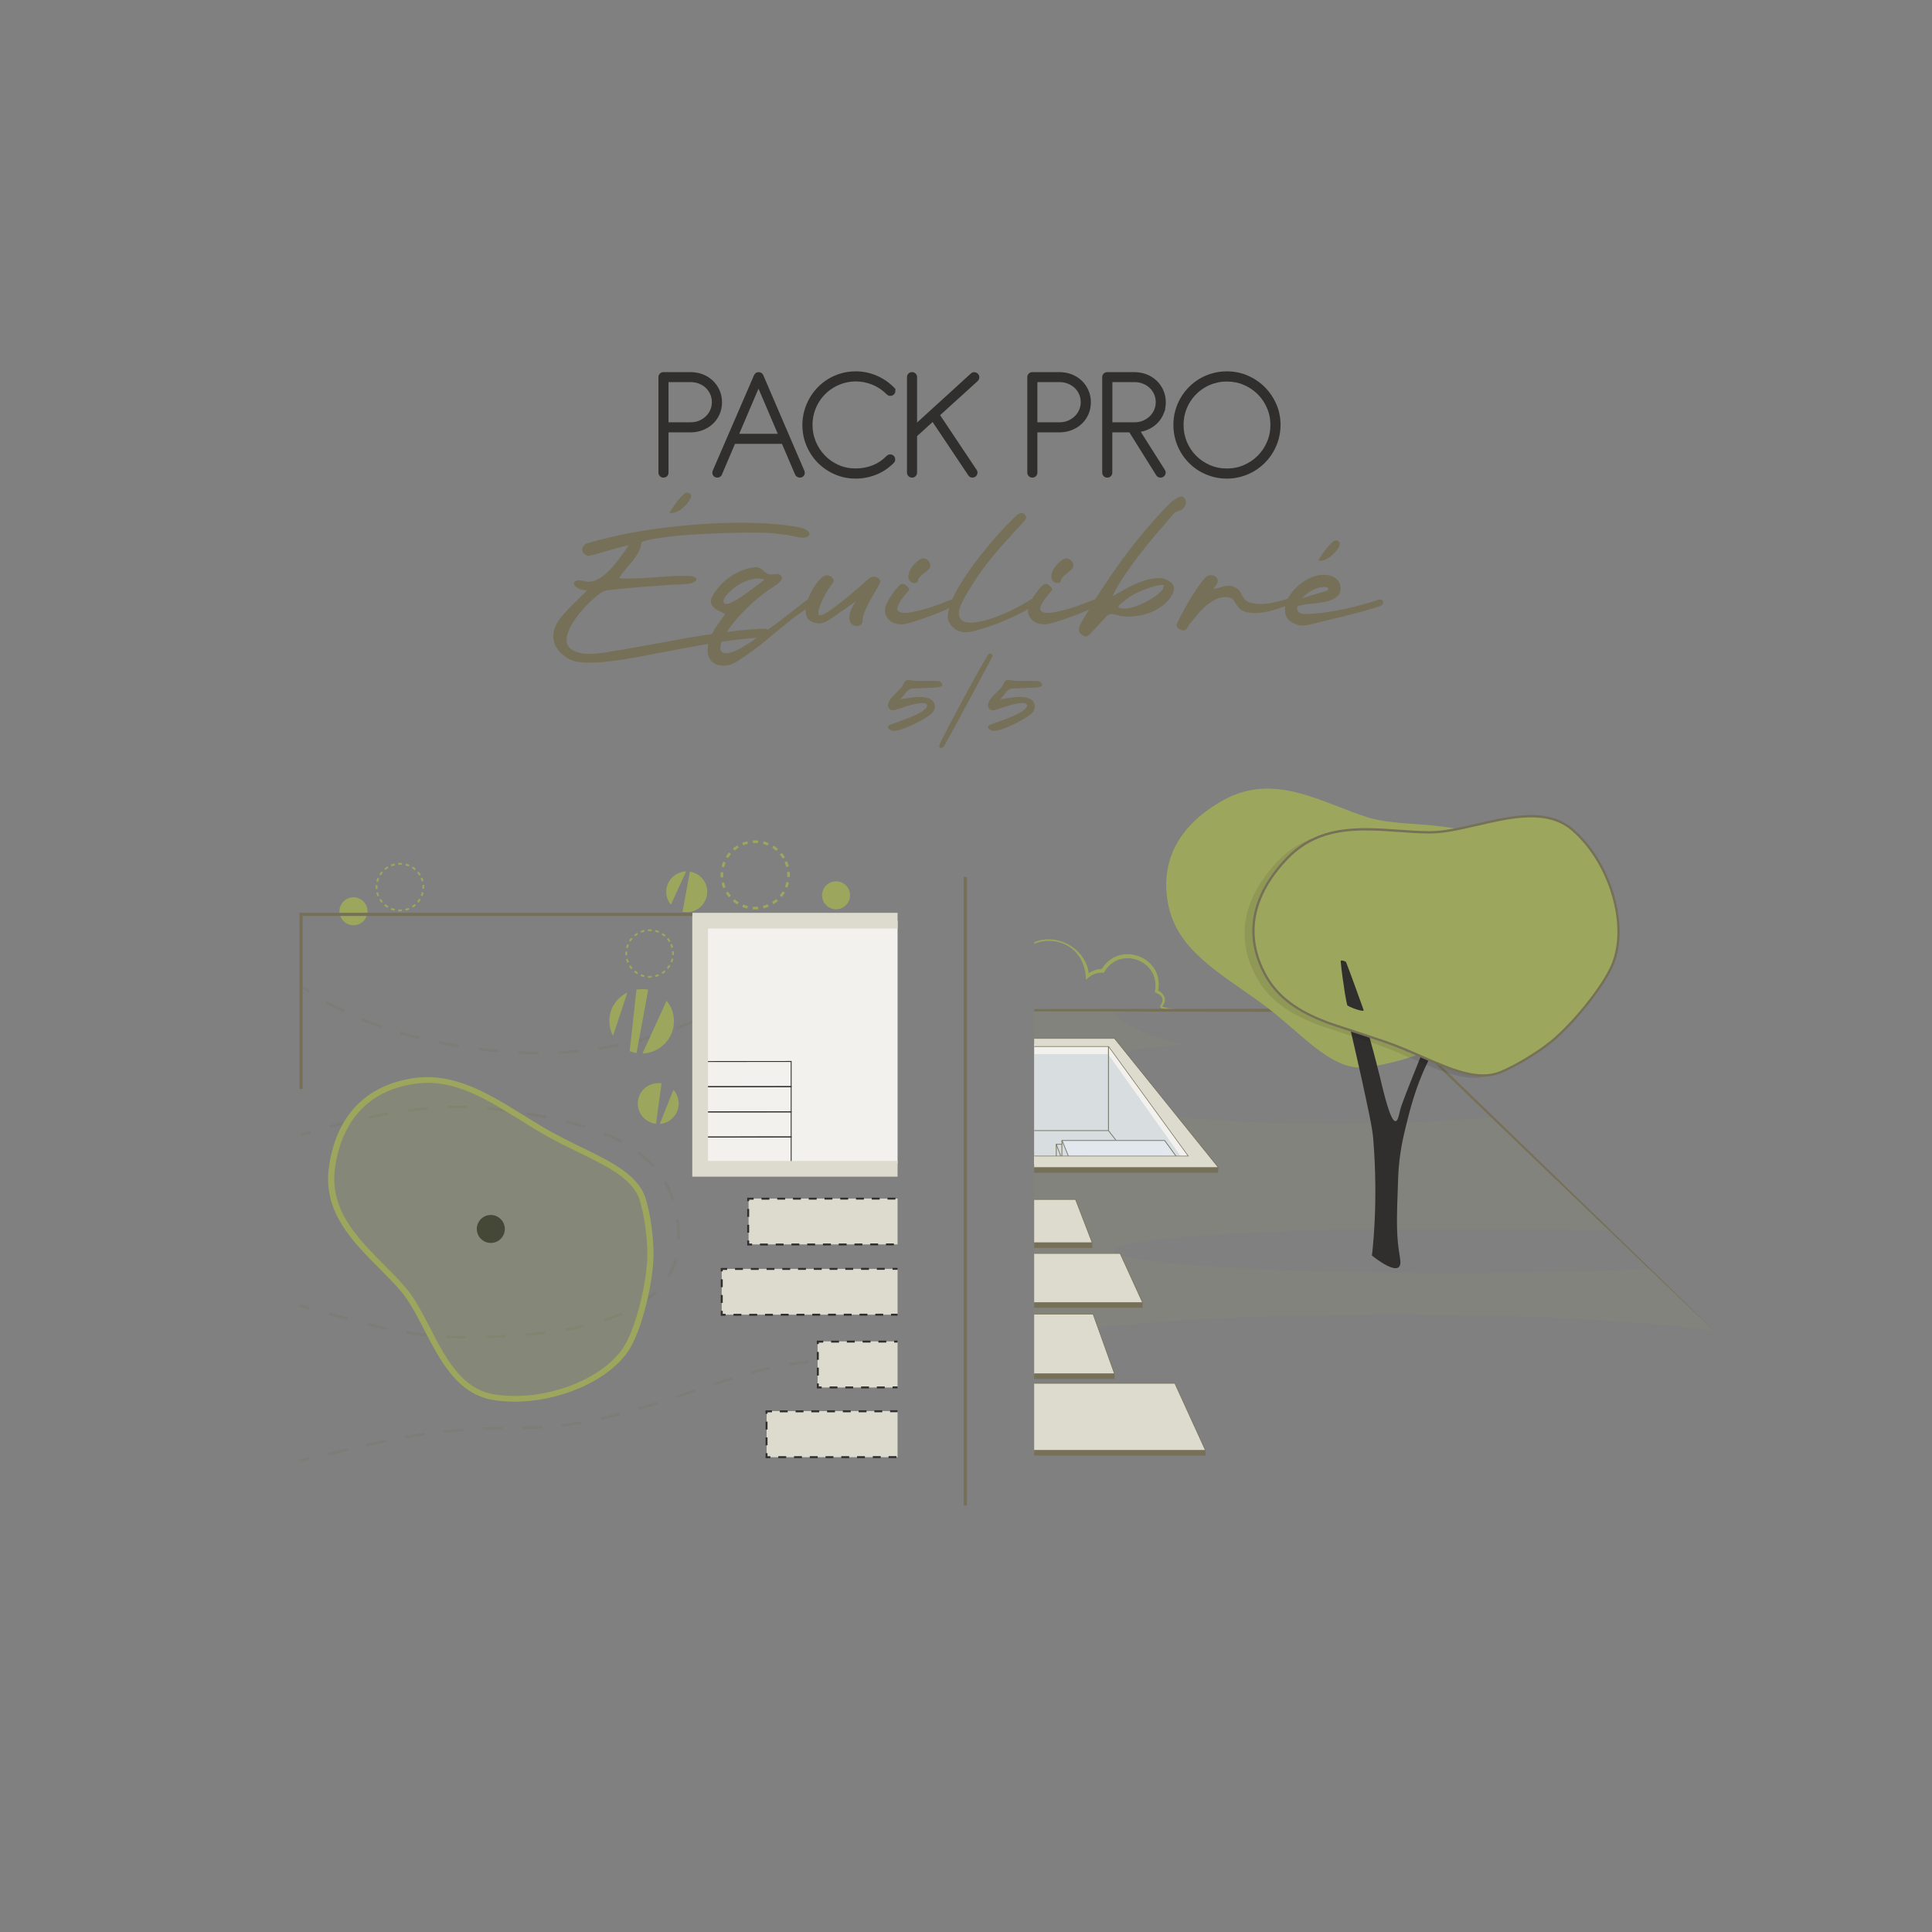 <?xml version="1.0" encoding="UTF-8"?> <svg xmlns="http://www.w3.org/2000/svg" xmlns:xlink="http://www.w3.org/1999/xlink" id="Calque_1" version="1.1" viewBox="0 0 600 600"><rect x="0" y="0" width="600" height="600" fill="#808080" stroke="none"/><defs><style> .st0 { fill: none; } .st1 { fill: #757057; } .st2 { clip-path: url(#clippath-1); } .st3 { fill: #161616; } .st3, .st4 { opacity: .1; } .st5 { stroke: #302f2e; stroke-miterlimit: 10; stroke-width: .75px; } .st5, .st6 { fill: #302f2e; } .st7 { fill: #fff; } .st8 { fill: #6c8ea8; } .st4, .st9, .st10 { fill: #9da65d; } .st9, .st11 { opacity: .2; } .st12 { fill: #dddace; } .st13 { opacity: .25; } .st14 { fill: #f2f1ed; } .st15 { clip-path: url(#clippath); } </style><clipPath id="clippath"><rect class="st0" x="58.88" y="245.28" width="219.87" height="246.46"></rect></clipPath><clipPath id="clippath-1"><rect class="st0" x="321.17" y="224.48" width="250.97" height="294.55"></rect></clipPath></defs><g><path class="st5" d="M207.24,133.89v12.88c0,.33-.11.61-.34.84s-.5.34-.84.34-.62-.11-.85-.34c-.23-.23-.35-.5-.35-.84v-29.65c0-.33.12-.61.35-.84.23-.23.52-.34.85-.34h8.4c1.32,0,2.55.23,3.69.67,1.14.45,2.13,1.08,2.98,1.88.84.8,1.5,1.75,1.99,2.85s.73,2.3.73,3.6-.24,2.5-.73,3.59c-.48,1.09-1.15,2.03-1.99,2.83-.84.79-1.83,1.41-2.98,1.86-1.14.45-2.37.68-3.69.68h-7.23ZM207.24,118.29v13.23h7.27c1,0,1.93-.18,2.77-.54.85-.36,1.58-.84,2.2-1.44.62-.6,1.1-1.3,1.45-2.1.35-.8.52-1.65.52-2.55s-.18-1.8-.54-2.61c-.36-.81-.85-1.51-1.48-2.1-.62-.59-1.37-1.05-2.23-1.39s-1.79-.5-2.79-.5h-7.2Z"></path><path class="st5" d="M243.11,137.47h-15.1l-4.15,9.75c-.13.32-.35.53-.64.65-.29.12-.6.11-.94-.02-.32-.13-.52-.35-.62-.65s-.08-.61.05-.92l12.8-29.6c.22-.48.58-.73,1.1-.73s.88.24,1.1.73l12.73,29.62c.13.3.15.6.06.9-.09.3-.29.52-.59.65-.32.13-.63.14-.94.02-.31-.12-.54-.32-.69-.62l-4.18-9.77ZM229.01,135.09h13.1l-6.55-15.35-6.55,15.35Z"></path><path class="st5" d="M277.7,121.39c0,.32-.1.59-.34.82-.23.23-.52.35-.85.35s-.62-.12-.85-.35c-1.38-1.37-2.92-2.4-4.61-3.09-1.69-.69-3.45-1.04-5.26-1.04-1.28,0-2.51.17-3.69.5-1.17.33-2.27.8-3.3,1.4-1.02.6-1.96,1.32-2.8,2.16s-1.56,1.78-2.16,2.81c-.6,1.03-1.06,2.14-1.39,3.33-.32,1.18-.49,2.42-.49,3.7,0,1.85.35,3.61,1.05,5.29.7,1.68,1.66,3.15,2.89,4.43,1.23,1.27,2.68,2.29,4.36,3.04,1.68.75,3.52,1.12,5.5,1.12,1.82,0,3.56-.32,5.23-.95,1.67-.63,3.21-1.65,4.62-3.05.23-.23.52-.35.85-.36.33,0,.61.1.82.31.23.23.35.52.36.85,0,.33-.1.62-.34.85-1.62,1.62-3.42,2.81-5.41,3.59-1.99.77-4.04,1.16-6.14,1.16-2.25,0-4.36-.43-6.32-1.28-1.97-.85-3.68-2.01-5.15-3.49s-2.62-3.2-3.46-5.17c-.84-1.98-1.26-4.09-1.26-6.34,0-1.42.18-2.81.55-4.17.37-1.37.89-2.65,1.56-3.85.67-1.2,1.5-2.31,2.46-3.32.97-1.02,2.05-1.89,3.26-2.62,1.21-.73,2.52-1.3,3.92-1.71,1.41-.41,2.9-.61,4.49-.61,2.1,0,4.15.41,6.14,1.23,1.99.82,3.79,2.02,5.39,3.62.23.25.35.53.36.85Z"></path><path class="st5" d="M284.41,132.09l17.33-15.8c.25-.23.53-.34.85-.33.32.02.59.14.83.38.23.23.35.52.35.85s-.13.62-.4.88l-11.9,10.8,11.48,17.2c.22.28.29.59.23.91-.07.32-.23.58-.5.76-.28.18-.58.25-.9.19-.32-.06-.57-.23-.75-.51l-11.33-16.93-5.27,4.78v11.5c0,.33-.11.61-.34.84s-.5.34-.84.34-.62-.11-.85-.34c-.23-.23-.35-.5-.35-.84v-29.65c0-.33.12-.61.35-.84.23-.23.52-.34.85-.34s.61.11.84.34.34.5.34.84v14.98Z"></path><path class="st5" d="M321.79,133.89v12.88c0,.33-.11.61-.34.84s-.5.34-.84.34-.62-.11-.85-.34c-.23-.23-.35-.5-.35-.84v-29.65c0-.33.12-.61.35-.84.23-.23.52-.34.85-.34h8.4c1.32,0,2.55.23,3.69.67,1.14.45,2.13,1.08,2.98,1.88.84.8,1.5,1.75,1.99,2.85s.73,2.3.73,3.6-.24,2.5-.73,3.59c-.48,1.09-1.15,2.03-1.99,2.83-.84.79-1.83,1.41-2.98,1.86-1.14.45-2.37.68-3.69.68h-7.23ZM321.79,118.29v13.23h7.27c1,0,1.93-.18,2.77-.54.85-.36,1.58-.84,2.2-1.44.62-.6,1.1-1.3,1.45-2.1.35-.8.52-1.65.52-2.55s-.18-1.8-.54-2.61c-.36-.81-.85-1.51-1.48-2.1-.62-.59-1.37-1.05-2.23-1.39s-1.79-.5-2.79-.5h-7.2Z"></path><path class="st5" d="M361.07,128.24c-.41,1.02-.97,1.91-1.69,2.69-.72.78-1.56,1.41-2.54,1.91-.98.5-2.04.83-3.19.98l7.82,12.35c.18.33.22.66.1.99-.12.33-.33.55-.65.69-.28.13-.58.15-.88.05-.3-.1-.52-.28-.68-.55l-8.42-13.45h-5.88v12.88c0,.33-.11.61-.34.84s-.5.34-.84.34-.62-.11-.85-.34c-.23-.23-.35-.5-.35-.84v-29.65c0-.33.12-.61.35-.84.23-.23.52-.34.85-.34h8.4c1.32,0,2.55.23,3.69.67,1.14.45,2.13,1.08,2.98,1.88.84.8,1.5,1.75,1.99,2.85s.73,2.3.73,3.6c0,1.18-.2,2.28-.61,3.3ZM345.09,118.29v13.23h7.27c1,0,1.93-.18,2.77-.54.85-.36,1.58-.84,2.2-1.44.62-.6,1.1-1.3,1.45-2.1.35-.8.52-1.65.52-2.55s-.18-1.8-.54-2.61c-.36-.81-.85-1.51-1.48-2.1-.62-.59-1.37-1.05-2.23-1.39s-1.79-.5-2.79-.5h-7.2Z"></path><path class="st5" d="M387.35,116.99c1.97.85,3.7,2.01,5.17,3.49s2.64,3.2,3.5,5.16,1.29,4.07,1.29,6.32c0,1.5-.2,2.95-.59,4.34-.39,1.39-.94,2.69-1.64,3.89s-1.55,2.3-2.55,3.3-2.1,1.85-3.3,2.55c-1.2.7-2.5,1.25-3.89,1.64-1.39.39-2.84.59-4.34.59s-2.95-.2-4.34-.59c-1.39-.39-2.69-.94-3.89-1.64-1.2-.7-2.29-1.55-3.28-2.55s-1.82-2.1-2.52-3.3c-.7-1.2-1.24-2.5-1.62-3.89-.38-1.39-.57-2.84-.57-4.34s.19-2.94.57-4.32.93-2.68,1.62-3.88c.7-1.2,1.54-2.3,2.52-3.29s2.08-1.84,3.28-2.55c1.2-.71,2.5-1.25,3.89-1.64s2.84-.58,4.34-.58c2.25,0,4.36.43,6.34,1.27ZM377.34,118.6c-1.18.32-2.29.79-3.31,1.39-1.02.6-1.96,1.32-2.8,2.16s-1.56,1.77-2.16,2.8c-.6,1.02-1.06,2.13-1.39,3.31-.32,1.18-.49,2.42-.49,3.7,0,1.93.36,3.74,1.07,5.43s1.7,3.15,2.95,4.41c1.25,1.26,2.72,2.25,4.4,2.98,1.68.73,3.49,1.09,5.43,1.09s3.72-.36,5.4-1.09c1.68-.73,3.15-1.72,4.41-2.98s2.25-2.73,2.97-4.41c.73-1.68,1.09-3.49,1.09-5.43s-.36-3.72-1.09-5.4c-.72-1.68-1.72-3.15-2.97-4.4-1.26-1.25-2.73-2.24-4.41-2.96-1.68-.73-3.48-1.09-5.4-1.09-1.28,0-2.52.16-3.7.49Z"></path></g><g class="st15"><g><g class="st13"><path class="st1" d="M93.1,454.05l-.17-.8c1-.22,1.99-.43,2.96-.65l.18.8c-.98.22-1.97.44-2.97.66Z"></path><path class="st1" d="M102.02,452.01l-.19-.79,5.94-1.43.19.79-5.94,1.43ZM113.91,449.19l-.18-.79c2.15-.49,4.11-.91,5.98-1.3l.16.8c-1.87.38-3.82.81-5.96,1.29ZM125.86,446.75l-.14-.8c2.01-.35,4.05-.68,6.05-.96l.11.81c-1.99.28-4.01.6-6.02.95ZM137.92,445.04l-.09-.81c1.99-.22,4.04-.41,6.1-.57l.06.81c-2.04.16-4.08.35-6.07.56ZM150.08,444.1l-.04-.81c1.99-.1,4.04-.17,6.12-.22l.02.81c-2.07.05-4.12.12-6.1.22ZM162.27,443.81v-.82h.27c1.92,0,3.87-.06,5.81-.18l.05.81c-1.96.12-3.93.18-5.86.18h-.27ZM174.51,443.08l-.1-.81c1.97-.23,3.99-.53,6.02-.88l.14.8c-2.04.35-4.09.65-6.07.89ZM186.59,441l-.18-.8c1.91-.42,3.9-.91,5.92-1.44l.21.79c-2.03.53-4.03,1.02-5.95,1.45ZM198.44,437.91l-.23-.78c1.84-.54,3.75-1.13,5.83-1.8l.25.78c-2.09.67-4,1.26-5.85,1.81ZM210.1,434.19l-.26-.77c1.55-.52,3.09-1.04,4.62-1.56l1.17-.39.26.77-1.17.39c-1.53.52-3.08,1.04-4.63,1.56ZM384.85,432.26l-.09-.81c1.88-.21,3.79-.67,5.84-1.39l.27.77c-2.11.75-4.08,1.21-6.02,1.43ZM378.65,432.12c-1.93-.3-3.94-.85-5.96-1.64l.3-.76c1.97.77,3.92,1.3,5.79,1.6l-.12.81ZM221.68,430.3l-.25-.77c1.95-.64,3.89-1.27,5.83-1.86l.24.78c-1.93.6-3.87,1.22-5.81,1.86ZM396.53,428.43l-.34-.74.23-.1c1.86-.86,3.62-1.67,5.43-2.3l.27.77c-1.77.61-3.51,1.42-5.36,2.27l-.23.1ZM367.14,427.78c-1.66-.96-3.4-2.09-5.15-3.37l.48-.66c1.73,1.26,3.44,2.37,5.08,3.32l-.41.71ZM233.35,426.73l-.22-.79c2.09-.57,4.04-1.06,5.94-1.49l.18.8c-1.9.43-3.83.91-5.91,1.48ZM245.23,424.07l-.13-.8c2.08-.34,4.12-.6,6.09-.78l.07.81c-1.94.17-3.97.43-6.03.77ZM269.57,423.32v-.82c1.79-.02,3.9-.04,6.12-.07v.82c-2.21.03-4.32.05-6.12.07ZM263.39,423.31c-1.96-.19-3.97-.29-5.99-.29l-.07-.82h.07c2.05,0,4.09.1,6.07.29l-.08.81ZM281.83,423.15v-.82c2.14-.04,4.23-.08,6.11-.12l.02.82c-1.88.05-3.98.09-6.13.12ZM294.1,422.81l-.05-.81c.9-.06,1.08-.1,1.11-.11,1.27-.86,2.67-1.71,4.12-2.51l.39.71c-1.43.78-2.81,1.63-4.12,2.5-.12.08-.29.14-1.45.22ZM357.18,420.63c-1.55-1.23-3.24-2.35-5.03-3.32l.39-.72c1.83.99,3.57,2.14,5.15,3.4l-.51.64ZM305.13,417.43l-.32-.75c1.87-.79,3.8-1.51,5.76-2.14l.25.78c-1.93.62-3.85,1.33-5.69,2.11ZM346.62,414.86c-1.85-.65-3.82-1.19-5.83-1.61l.16-.8c2.05.42,4.05.97,5.94,1.64l-.27.77ZM316.68,413.74l-.18-.8c2.01-.44,4.05-.79,6.06-1.05l.1.81c-1.99.25-4,.6-5.98,1.03ZM334.79,412.41c-1.49-.12-3.03-.19-4.56-.18-.5,0-1,0-1.51.02l-.02-.81c.52-.01,1.05-.01,1.55-.02,1.55,0,3.1.06,4.6.18l-.07.81Z"></path><path class="st1" d="M410.89,425.39c-.96-.24-1.95-.36-2.92-.38v-.82c1.05.02,2.09.15,3.11.4l-.19.79Z"></path></g><g class="st13"><path class="st1" d="M93.62,352.83l-.24-.81c1.02-.31,2.04-.61,3.04-.9l.24.81c-1,.29-2.01.59-3.03.89Z"></path><path class="st1" d="M143.68,415.69c-1.75,0-3.5-.04-5.22-.13l.04-.85c1.7.08,3.44.13,5.18.13h.98s0,.85,0,.85h-.98ZM150.85,415.59l-.02-.85c2.1-.06,4.18-.14,6.16-.25l.05.85c-1.99.11-4.08.19-6.19.25ZM132.27,415.07c-2.04-.22-4.05-.5-6.15-.85l.14-.84c2.08.35,4.08.62,6.1.85l-.09.84ZM163.22,414.92l-.07-.84c2.1-.18,4.16-.4,6.13-.64l.11.84c-1.98.25-4.05.47-6.16.65ZM175.51,413.36l-.14-.83c2.1-.36,4.12-.78,6.03-1.23l.19.82c-1.92.45-3.97.87-6.08,1.24ZM120.04,413.05c-1.89-.41-3.86-.88-6.03-1.42l.21-.82c2.16.55,4.12,1.01,6,1.42l-.18.83ZM187.58,410.48l-.26-.81c2.04-.65,3.97-1.37,5.74-2.15l.34.78c-1.8.79-3.76,1.52-5.82,2.18ZM108.03,410.04c-1.85-.51-3.73-1.03-5.66-1.57l-.29-.08.23-.82.29.08c1.93.54,3.81,1.06,5.66,1.57l-.22.82ZM198.93,405.42l-.45-.72c1.81-1.13,3.44-2.37,4.84-3.68l.58.62c-1.44,1.35-3.11,2.62-4.97,3.78ZM207.89,396.8l-.72-.45c1.06-1.71,1.87-3.57,2.4-5.53l.82.22c-.55,2.03-1.39,3.97-2.5,5.75ZM211.21,384.85h-.85s0-.28,0-.28c0-2.02-.13-3.98-.38-5.82l.84-.12c.26,1.88.39,3.88.39,5.94v.28ZM208.63,372.81c-.64-1.96-1.47-3.82-2.48-5.54l.73-.43c1.03,1.77,1.89,3.69,2.55,5.7l-.81.26ZM202.56,362.38c-1.32-1.45-2.85-2.82-4.52-4.08l.51-.68c1.72,1.29,3.28,2.7,4.64,4.19l-.63.57ZM192.88,355.02c-1.7-.92-3.57-1.8-5.55-2.6l.32-.79c2.01.82,3.91,1.7,5.64,2.64l-.4.75ZM181.54,350.36c-1.86-.58-3.85-1.14-5.93-1.65l.2-.82c2.1.52,4.11,1.08,5.98,1.66l-.25.81ZM102.59,350.28l-.22-.82c2.03-.54,4.05-1.05,6-1.52l.2.82c-1.94.47-3.96.98-5.98,1.51ZM114.59,347.41l-.17-.83c2.06-.43,4.1-.82,6.08-1.17l.15.83c-1.97.34-4.01.74-6.06,1.16ZM169.6,347.37c-1.91-.38-3.95-.75-6.07-1.1l.14-.84c2.13.35,4.18.72,6.1,1.1l-.17.83ZM157.42,345.36c-1.4-.19-2.81-.38-4.24-.56-.62-.08-1.24-.15-1.88-.21l.08-.84c.64.06,1.27.14,1.9.21,1.43.18,2.85.36,4.25.56l-.12.84ZM126.74,345.3l-.11-.84c2.1-.28,4.17-.51,6.16-.69l.07.84c-1.98.18-4.04.41-6.12.69ZM139.01,344.23l-.03-.85c1.22-.04,2.42-.05,3.58-.06.89,0,1.77.01,2.63.04l-.02.85c-.85-.02-1.72-.04-2.61-.04h-.02c-1.15,0-2.33.02-3.53.06Z"></path><path class="st1" d="M95.95,406.69c-1-.27-2.02-.55-3.05-.82l.22-.82c1.04.28,2.05.55,3.05.82l-.22.82Z"></path></g><g class="st13"><path class="st1" d="M247.41,288.9l-.81-.05c0-.17.02-.34.02-.51,0-.79-.1-1.59-.31-2.38l.79-.21c.22.85.34,1.72.34,2.58,0,.18,0,.37-.02.56Z"></path><path class="st1" d="M167.29,327.43c-2.01-.02-4.11-.08-6.25-.18l.04-.81c2.12.11,4.21.17,6.21.18v.82ZM173.54,327.31l-.04-.81c2.05-.09,4.13-.25,6.19-.46l.08.81c-2.07.21-4.17.36-6.23.46ZM154.81,326.82c-2.07-.18-4.16-.4-6.21-.66l.1-.81c2.05.25,4.12.48,6.18.65l-.07.81ZM185.97,326.06l-.12-.81c2.03-.31,4.09-.69,6.11-1.11l.17.8c-2.03.42-4.1.8-6.15,1.12ZM142.42,325.27c-2.07-.34-4.13-.72-6.14-1.13l.16-.8c2,.41,4.06.79,6.11,1.12l-.13.8ZM198.2,323.51l-.21-.79c1.99-.52,4-1.11,5.96-1.73l.25.78c-1.97.63-3.99,1.22-6,1.74ZM130.18,322.77c-2.04-.51-4.06-1.06-6.03-1.64l.23-.78c1.95.58,3.97,1.13,5.99,1.63l-.2.79ZM210.1,319.72l-.29-.76c1.94-.73,3.88-1.52,5.74-2.35l.33.75c-1.88.83-3.83,1.62-5.79,2.36ZM118.21,319.2c-1.98-.7-3.95-1.45-5.84-2.23l.31-.75c1.88.77,3.83,1.52,5.8,2.21l-.27.77ZM221.53,314.67l-.37-.73c1.87-.96,3.7-1.97,5.43-3l.42.7c-1.74,1.04-3.59,2.06-5.47,3.03ZM106.67,314.43c-1.9-.91-3.76-1.89-5.54-2.89l.4-.71c1.77.99,3.62,1.96,5.5,2.86l-.35.73ZM232.26,308.24l-.47-.67c1.76-1.24,3.4-2.51,4.89-3.79l.53.62c-1.51,1.29-3.18,2.58-4.95,3.84ZM241.72,300.03l-.61-.54c1.5-1.68,2.72-3.34,3.62-4.94l.71.4c-.93,1.65-2.18,3.36-3.73,5.08Z"></path><path class="st1" d="M95.79,308.3c-.85-.56-1.69-1.13-2.52-1.72l.47-.67c.82.59,1.66,1.15,2.5,1.71l-.45.68Z"></path></g><g class="st13"><path class="st1" d="M385.14,370.99l-.33-.75c.96-.42,1.9-.81,2.82-1.18l.3.76c-.91.36-1.84.75-2.79,1.16Z"></path><path class="st1" d="M355.2,379.48c-2.14-.24-4.21-.76-6.15-1.57l.31-.75c1.87.78,3.86,1.29,5.93,1.52l-.09.81ZM361.54,379.4l-.1-.81c1.92-.24,3.9-.66,6.05-1.29l.23.78c-2.2.64-4.22,1.07-6.18,1.31ZM373.66,376.01l-.3-.76c2.07-.82,4.06-1.7,5.74-2.45l.33.74c-1.69.76-3.69,1.64-5.77,2.47ZM343.59,374.69c-1.57-1.23-3.1-2.7-4.55-4.4l.62-.53c1.41,1.65,2.9,3.09,4.43,4.28l-.5.64ZM335.33,365.19c-1.05-1.68-2.08-3.53-3.06-5.5l.73-.36c.96,1.95,1.98,3.78,3.02,5.43l-.69.43ZM329.7,353.96c-.79-1.89-1.56-3.85-2.29-5.84l.77-.28c.73,1.98,1.49,3.93,2.27,5.81l-.75.31ZM325.36,342.19c-.63-1.96-1.25-3.97-1.82-6l.78-.22c.57,2.02,1.19,4.02,1.82,5.97l-.78.25ZM321.92,330.14c-.5-2-.98-4.06-1.42-6.11l.8-.17c.44,2.04.92,4.09,1.42,6.08l-.79.2Z"></path><path class="st1" d="M319.25,317.83c-.16-.89-.32-1.78-.48-2.68-.91-.04-1.82-.09-2.72-.15l.05-.81c1,.06,2.01.12,3.03.16l.33.02.06.32c.17,1,.35,2,.53,2.99l-.8.15Z"></path><path class="st1" d="M310.59,314.61c-1.85-.16-3.69-.33-5.46-.53l.09-.81c1.77.2,3.6.37,5.44.53l-.07.81ZM299.67,313.4c-1.86-.26-3.69-.55-5.43-.85l.14-.8c1.73.3,3.54.59,5.4.85l-.11.81ZM288.85,311.49c-1.88-.41-3.68-.85-5.34-1.31l.22-.79c1.65.46,3.43.89,5.3,1.3l-.17.8ZM278.25,308.51c-1.94-.71-3.64-1.47-5.06-2.24l.39-.72c1.39.76,3.05,1.5,4.95,2.19l-.28.77Z"></path><path class="st1" d="M268.78,302.8c-.76-.99-1.14-2.01-1.14-3.04h.82c0,.85.33,1.7.97,2.54l-.65.5Z"></path></g><rect class="st14" x="216.83" y="285.87" width="122.59" height="75.5"></rect><path class="st6" d="M218.4,361.03v-8.07s.13,0,.13,0l27.31-.02v8.07s-.13,0-.13,0l-27.31.02ZM218.68,353.24v7.51s26.89-.02,26.89-.02v-7.51s-26.89.02-26.89.02Z"></path><path class="st6" d="M218.4,353.27v-8.07s.13,0,.13,0l27.31-.02v8.07s-.13,0-.13,0l-27.31.02ZM218.68,345.47v7.51s26.89-.02,26.89-.02v-7.51s-26.89.02-26.89.02Z"></path><path class="st6" d="M218.4,345.43v-8.07s.13,0,.13,0l27.31-.02v8.07s-.13,0-.13,0l-27.31.02ZM218.68,337.64v7.51s26.89-.02,26.89-.02v-7.51s-26.89.02-26.89.02Z"></path><path class="st6" d="M218.4,337.6v-8.07s.13,0,.13,0l27.31-.02v8.07s-.13,0-.13,0l-27.31.02ZM218.68,329.81v7.51s26.89-.02,26.89-.02v-7.51s-26.89.02-26.89.02Z"></path><rect class="st12" x="224.14" y="394.06" width="70.18" height="14.23"></rect><rect class="st12" x="253.91" y="416.58" width="70.32" height="14.32"></rect><rect class="st12" x="238.08" y="438.23" width="70.16" height="14.32"></rect><path class="st10" d="M367.37,416.98c-4.13-6.74-13.67-6.73-17.79.02-1.94,3.17-1.93,7.36,0,10.53,4.13,6.74,13.67,6.73,17.79-.01,1.94-3.17,1.93-7.36,0-10.53Z"></path><path class="st10" d="M344.84,263.25c-4.13-6.74-13.67-6.73-17.79.02-1.94,3.17-1.93,7.36,0,10.53,4.13,6.74,13.67,6.73,17.79-.01,1.94-3.17,1.93-7.36,0-10.53Z"></path><path class="st10" d="M234.53,282.44c-.25,0-.51,0-.77-.03l.06-.81c.24.02.5.02.72.03.28,0,.56-.01.85-.04l.07.81c-.31.03-.61.04-.93.04ZM232.09,282.16c-.55-.13-1.09-.3-1.61-.51l.31-.75c.48.2.98.36,1.49.48l-.19.79ZM237.12,282.12l-.2-.79c.51-.12,1-.29,1.48-.49l.32.75c-.52.22-1.06.4-1.61.54ZM228.96,280.88c-.48-.29-.94-.63-1.37-.99l.53-.62c.4.34.83.65,1.27.92l-.42.7ZM240.23,280.81l-.43-.69c.44-.28.86-.59,1.26-.93l.54.61c-.42.37-.88.71-1.36,1.01ZM226.39,278.69c-.36-.42-.7-.88-1-1.36l.69-.44c.28.45.6.87.93,1.26l-.62.53ZM242.77,278.59l-.62-.52c.33-.4.64-.82.92-1.27l.69.43c-.3.48-.63.94-.99,1.37ZM224.6,275.83c-.22-.52-.39-1.06-.53-1.61l.79-.19c.12.51.28,1.01.48,1.49l-.75.32ZM244.53,275.7l-.76-.31c.19-.48.35-.98.47-1.49l.79.18c-.12.55-.29,1.1-.5,1.62ZM223.81,272.54c-.02-.28-.03-.56-.03-.83s.01-.57.03-.86l.81.06c-.02.26-.03.53-.03.79s0,.51.03.77l-.81.06ZM245.27,272.41l-.81-.05c.01-.21.02-.43.02-.65,0-.31-.01-.61-.04-.92l.81-.07c.03.33.05.66.05,1,0,.23,0,.47-.02.7ZM224.87,269.37l-.79-.19c.13-.55.31-1.09.53-1.61l.75.32c-.2.48-.37.98-.49,1.48ZM244.17,269.25c-.13-.51-.3-1.01-.51-1.48l.75-.33c.22.51.41,1.05.55,1.6l-.79.2ZM243.08,266.65c-.27-.45-.58-.88-.91-1.28l.63-.52c.36.43.69.89.98,1.37l-.7.43ZM226.09,266.5l-.69-.44c.3-.48.64-.94,1.01-1.36l.62.53c-.34.39-.65.81-.94,1.26ZM241.07,264.25c-.39-.34-.81-.66-1.25-.94l.43-.69c.48.3.93.64,1.36,1.01l-.54.61ZM228.14,264.14l-.53-.62c.43-.36.89-.7,1.37-.99l.42.7c-.45.27-.87.58-1.27.91ZM238.43,262.59c-.48-.2-.98-.37-1.48-.5l.2-.79c.55.14,1.09.32,1.61.54l-.32.75ZM230.8,262.52l-.31-.76c.52-.21,1.06-.38,1.61-.51l.18.79c-.51.12-1.01.28-1.49.47ZM235.41,261.83c-.52-.05-1.04-.05-1.57-.01l-.06-.81c.56-.04,1.13-.03,1.69.01l-.07.81Z"></path><path class="st10" d="M358.73,278.88c-2.76-4.5-9.14-4.5-11.89.01-1.29,2.12-1.29,4.92,0,7.04,2.76,4.51,9.14,4.5,11.89,0,1.29-2.12,1.29-4.92,0-7.04Z"></path><path class="st10" d="M354.23,313.55c-2.57,0-4.92-1.33-6.29-3.57-1.37-2.23-1.37-5.23,0-7.46,1.37-2.24,3.72-3.58,6.29-3.58h0c2.57,0,4.92,1.33,6.29,3.57h0c1.37,2.23,1.37,5.23,0,7.46-1.37,2.24-3.72,3.58-6.29,3.58h0ZM354.23,299.75h0c-2.29,0-4.38,1.2-5.6,3.19-1.21,1.98-1.2,4.64,0,6.61,1.22,1.99,3.31,3.18,5.6,3.18h0c2.29,0,4.38-1.2,5.6-3.19,1.21-1.98,1.2-4.64,0-6.61h0c-1.22-1.99-3.31-3.18-5.6-3.18Z"></path><path class="st10" d="M368.31,320.93c-2.76-4.5-9.14-4.5-11.89.01-1.29,2.12-1.29,4.92,0,7.04,2.76,4.51,9.14,4.5,11.89,0,1.29-2.12,1.29-4.92,0-7.04Z"></path><path class="st10" d="M362.37,411.05c-2.57,0-4.92-1.33-6.29-3.57-1.37-2.23-1.37-5.22,0-7.46,1.37-2.24,3.71-3.57,6.28-3.58h0c2.57,0,4.92,1.33,6.29,3.57h0c1.37,2.23,1.37,5.23,0,7.46-1.37,2.24-3.72,3.58-6.29,3.58h0ZM362.37,397.25h0c-2.29,0-4.38,1.2-5.6,3.19-1.21,1.98-1.2,4.64,0,6.61,1.22,1.99,3.31,3.19,5.6,3.19h0c2.29,0,4.38-1.2,5.6-3.19,1.21-1.98,1.2-4.64,0-6.61h0c-1.22-1.99-3.31-3.18-5.6-3.18Z"></path><path class="st10" d="M365.65,438.67c-2.76-4.5-9.14-4.5-11.89.01-1.29,2.12-1.29,4.92,0,7.04,2.76,4.51,9.14,4.5,11.89,0,1.29-2.12,1.29-4.92,0-7.04Z"></path><rect class="st12" x="232.48" y="372.23" width="69.93" height="14.24"></rect><path class="st10" d="M113.52,280.79c-1.74-2.84-5.76-2.84-7.49,0-.82,1.34-.81,3.1,0,4.43,1.74,2.84,5.76,2.84,7.49,0,.82-1.34.81-3.1,0-4.43Z"></path><path class="st6" d="M156.17,379.45c-1.74-2.84-5.76-2.84-7.49,0-.82,1.34-.81,3.1,0,4.43,1.74,2.84,5.76,2.84,7.49,0,.82-1.34.81-3.1,0-4.43Z"></path><path class="st10" d="M263.39,275.83c-1.74-2.84-5.76-2.84-7.49,0-.82,1.34-.81,3.1,0,4.43,1.74,2.84,5.76,2.84,7.49,0,.82-1.34.81-3.1,0-4.43Z"></path><g><path class="st10" d="M208.35,280.97l4.74-10.35c-2.04.06-4.06,1.09-5.3,3.1-1.19,1.95-1.19,4.53,0,6.47.17.28.36.53.56.77Z"></path><path class="st10" d="M218.73,273.71c-1.07-1.74-2.72-2.74-4.47-3.02l-2.3,12.46c2.5.52,5.25-.46,6.78-2.97,1.19-1.95,1.19-4.53,0-6.47Z"></path></g><g><path class="st10" d="M207.01,310.8l-7.47,16.35c3.23-.09,6.42-1.72,8.36-4.91,1.88-3.08,1.87-7.15-.02-10.22-.27-.44-.56-.84-.88-1.22Z"></path><g><path class="st10" d="M194.82,308.25c-1.64.81-3.13,2.03-4.21,3.8-1.77,2.9-1.8,6.66-.23,9.66l4.44-13.46Z"></path><path class="st10" d="M195.56,326.44c.69.27,1.4.48,2.13.59l3.62-19.68c-1.2-.25-2.43-.2-3.65-.01l-2.11,19.1Z"></path></g></g><g><path class="st10" d="M159.85,435.3c-2.34,0-4.66-.18-6.9-.56-10.93-1.85-16.37-12.38-21.17-21.68-2.38-4.62-4.64-8.98-7.38-12.18-1.98-2.3-4.19-4.53-6.53-6.89-8.72-8.78-17.74-17.85-15.69-31.78,2.3-15.58,11.25-25.03,25.88-27.33,12.82-2,23.45,4.59,34.71,11.57,1.98,1.23,3.99,2.48,6.05,3.7,3.76,2.23,7.69,4.15,11.5,6.01,9.56,4.66,17.82,8.69,20.14,15.9h0c1.46,4.52,2.53,12.03,2.51,17.46-.04,8.59-3.5,22.62-7.11,28.87-5.7,9.87-21.39,16.9-36.01,16.9ZM132.81,336.29c-1.45,0-2.92.11-4.43.35-13.72,2.15-22.13,11.08-24.3,25.82-1.93,13.1,6.78,21.87,15.2,30.34,2.37,2.38,4.6,4.63,6.62,6.98,2.88,3.35,5.18,7.8,7.61,12.52,4.82,9.35,9.81,19.01,19.78,20.69,15.51,2.62,34.6-4.59,40.87-15.43,3.5-6.05,6.84-19.68,6.88-28.04.03-5.19-1.04-12.64-2.43-16.94h0c-2.09-6.5-10.02-10.37-19.2-14.84-3.84-1.87-7.81-3.81-11.64-6.09-2.07-1.23-4.09-2.48-6.08-3.72-9.98-6.19-18.76-11.64-28.89-11.64Z"></path><path class="st9" d="M126.23,335.99c.7-.15,1.45-.3,2.17-.37,12.31-1.84,22.27,4.47,33.77,11.78,2.04,1.26,4.05,2.56,6.15,3.85,3.87,2.36,7.92,4.37,11.82,6.28,4.65,2.32,8.99,4.47,12.4,6.88,3.41,2.42,5.93,5.1,6.95,8.41,1.38,4.4,2.4,11.97,2.3,17.28-.14,8.52-3.68,22.32-7.31,28.45-6.48,11-26.01,18.15-41.74,15.36-10.17-1.82-15.13-11.69-19.94-21.27-2.43-4.79-4.71-9.36-7.59-12.81-2.06-2.42-4.28-4.72-6.69-7.15-8.46-8.7-17.25-17.7-15.16-31.04,2.27-14.22,10.15-23.03,22.87-25.67Z"></path></g><g><path class="st10" d="M209.14,338.47l-4.24,10.57c2.04-.15,4.01-1.28,5.14-3.35,1.1-2,.97-4.58-.31-6.47-.18-.27-.38-.52-.59-.75Z"></path><path class="st10" d="M199.12,346.21c1.15,1.69,2.85,2.61,4.61,2.8l1.71-12.56c-2.52-.4-5.22.71-6.63,3.29-1.1,2-.97,4.58.31,6.47Z"></path></g><path class="st6" d="M223.84,408.63v-1.55s.61,0,.61,0v.94s.89,0,.89,0v.61s-1.5,0-1.5,0ZM227.79,408.62v-.61s2.45,0,2.45,0v.61s-2.45,0-2.45,0ZM232.69,408.62v-.61h2.45s0,.61,0,.61h-2.45ZM237.58,408.62v-.61s2.45,0,2.45,0v.61s-2.45,0-2.45,0ZM242.47,408.61v-.61s2.45,0,2.45,0v.61s-2.45,0-2.45,0ZM247.36,408.61v-.61s2.45,0,2.45,0v.61s-2.45,0-2.45,0ZM252.26,408.6v-.61s2.45,0,2.45,0v.61s-2.45,0-2.45,0ZM257.15,408.6v-.61s2.45,0,2.45,0v.61s-2.45,0-2.45,0ZM262.04,408.6v-.61h2.45s0,.61,0,.61h-2.45ZM266.93,408.59v-.61h2.45s0,.61,0,.61h-2.45ZM271.83,408.59v-.61s2.45,0,2.45,0v.61s-2.45,0-2.45,0ZM276.72,408.59v-.61s2.45,0,2.45,0v.61s-2.45,0-2.45,0ZM281.61,408.58v-.61s2.45,0,2.45,0v.61s-2.45,0-2.45,0ZM286.5,408.58v-.61s2.45,0,2.45,0v.61s-2.45,0-2.45,0ZM291.4,408.57v-.61s2.45,0,2.45,0v.61s-2.45,0-2.45,0ZM294.03,406.31v-2.45s.61,0,.61,0v2.45s-.61,0-.61,0ZM223.84,404.63v-2.45s.61,0,.61,0v2.45s-.61,0-.61,0ZM294.02,401.42v-2.45s.61,0,.61,0v2.45s-.61,0-.61,0ZM223.84,399.74v-2.45s.61,0,.61,0v2.45s-.61,0-.61,0ZM294.02,396.53v-2.19s-2.14,0-2.14,0v-.61s2.45,0,2.45,0v.35h.31s0,2.45,0,2.45h-.61ZM223.83,394.84v-1.06s2,0,2,0v.61s-1.38,0-1.38,0v.45h-.61ZM228.27,394.39v-.61s2.45,0,2.45,0v.61s-2.45,0-2.45,0ZM233.17,394.39v-.61h2.45s0,.61,0,.61h-2.45ZM238.06,394.38v-.61s2.45,0,2.45,0v.61s-2.45,0-2.45,0ZM242.95,394.38v-.61s2.45,0,2.45,0v.61s-2.45,0-2.45,0ZM247.84,394.37v-.61s2.45,0,2.45,0v.61s-2.45,0-2.45,0ZM252.74,394.37v-.61s2.45,0,2.45,0v.61s-2.45,0-2.45,0ZM257.63,394.37v-.61s2.45,0,2.45,0v.61s-2.45,0-2.45,0ZM262.52,394.36v-.61s2.45,0,2.45,0v.61h-2.45ZM267.41,394.36v-.61s2.45,0,2.45,0v.61h-2.45ZM272.31,394.35v-.61s2.45,0,2.45,0v.61s-2.45,0-2.45,0ZM277.2,394.35v-.61s2.45,0,2.45,0v.61s-2.45,0-2.45,0ZM282.09,394.35v-.61s2.45,0,2.45,0v.61s-2.45,0-2.45,0ZM286.98,394.34v-.61s2.45,0,2.45,0v.61s-2.45,0-2.45,0Z"></path><path class="st6" d="M232.06,386.8v-1.55s.61,0,.61,0v.94s.89,0,.89,0v.61s-1.5,0-1.5,0ZM236.01,386.8v-.61s2.45,0,2.45,0v.61s-2.45,0-2.45,0ZM240.9,386.8v-.61h2.45s0,.61,0,.61h-2.45ZM245.79,386.79v-.61s2.45,0,2.45,0v.61s-2.45,0-2.45,0ZM250.69,386.79v-.61s2.45,0,2.45,0v.61s-2.45,0-2.45,0ZM255.58,386.79v-.61s2.45,0,2.45,0v.61s-2.45,0-2.45,0ZM260.47,386.78v-.61s2.45,0,2.45,0v.61s-2.45,0-2.45,0ZM265.36,386.78v-.61s2.45,0,2.45,0v.61s-2.45,0-2.45,0ZM270.26,386.77v-.61h2.45s0,.61,0,.61h-2.45ZM275.15,386.77v-.61h2.45s0,.61,0,.61h-2.45ZM280.04,386.77v-.61s2.45,0,2.45,0v.61s-2.45,0-2.45,0ZM284.93,386.76v-.61s2.45,0,2.45,0v.61s-2.45,0-2.45,0ZM289.83,386.76v-.61s2.45,0,2.45,0v.61s-2.45,0-2.45,0ZM294.72,386.75v-.61s2.45,0,2.45,0v.61s-2.45,0-2.45,0ZM299.61,386.75v-.61s2.45,0,2.45,0v.61s-2.45,0-2.45,0ZM302.24,384.49v-2.45s.61,0,.61,0v2.45s-.61,0-.61,0ZM232.05,382.81v-2.45s.61,0,.61,0v2.45s-.61,0-.61,0ZM302.24,379.6v-2.45s.61,0,.61,0v2.45s-.61,0-.61,0ZM232.05,377.91v-2.45s.61,0,.61,0v2.45s-.61,0-.61,0ZM302.23,374.7v-2.19s-2.14,0-2.14,0v-.61s2.45,0,2.45,0v.35h.31s0,2.45,0,2.45h-.61ZM232.05,373.02v-1.06s2,0,2,0v.61s-1.38,0-1.38,0v.45h-.61ZM236.49,372.57v-.61s2.45,0,2.45,0v.61s-2.45,0-2.45,0ZM241.38,372.56v-.61h2.45s0,.61,0,.61h-2.45ZM246.27,372.56v-.61s2.45,0,2.45,0v.61s-2.45,0-2.45,0ZM251.17,372.56v-.61s2.45,0,2.45,0v.61s-2.45,0-2.45,0ZM256.06,372.55v-.61s2.45,0,2.45,0v.61s-2.45,0-2.45,0ZM260.95,372.55v-.61s2.45,0,2.45,0v.61s-2.45,0-2.45,0ZM265.84,372.54v-.61s2.45,0,2.45,0v.61s-2.45,0-2.45,0ZM270.74,372.54v-.61s2.45,0,2.45,0v.61h-2.45ZM275.63,372.54v-.61s2.45,0,2.45,0v.61h-2.45ZM280.52,372.53v-.61s2.45,0,2.45,0v.61s-2.45,0-2.45,0ZM285.41,372.53v-.61s2.45,0,2.45,0v.61s-2.45,0-2.45,0ZM290.31,372.52v-.61s2.45,0,2.45,0v.61s-2.45,0-2.45,0ZM295.2,372.52v-.61s2.45,0,2.45,0v.61s-2.45,0-2.45,0Z"></path><path class="st6" d="M253.68,431.19v-1.55s.61,0,.61,0v.94s.89,0,.89,0v.61s-1.5,0-1.5,0ZM257.63,431.19v-.61s2.45,0,2.45,0v.61s-2.45,0-2.45,0ZM262.52,431.19v-.61s2.45,0,2.45,0v.61s-2.45,0-2.45,0ZM267.42,431.18v-.61s2.45,0,2.45,0v.61s-2.45,0-2.45,0ZM272.31,431.18v-.61s2.45,0,2.45,0v.61s-2.45,0-2.45,0ZM277.2,431.17v-.61s2.45,0,2.45,0v.61s-2.45,0-2.45,0ZM282.09,431.17v-.61s2.45,0,2.45,0v.61h-2.45ZM286.99,431.17v-.61h2.45s0,.61,0,.61h-2.45ZM291.88,431.16v-.61s2.45,0,2.45,0v.61s-2.45,0-2.45,0ZM296.77,431.16v-.61s2.45,0,2.45,0v.61s-2.45,0-2.45,0ZM301.66,431.15v-.61s2.45,0,2.45,0v.61s-2.45,0-2.45,0ZM306.56,431.15v-.61s2.45,0,2.45,0v.61s-2.45,0-2.45,0ZM311.45,431.15v-.61s2.45,0,2.45,0v.61s-2.45,0-2.45,0ZM316.34,431.14v-.61s2.45,0,2.45,0v.61h-2.45ZM321.23,431.14v-.61h2.45s0,.61,0,.61h-2.45ZM323.86,428.88v-2.45s.61,0,.61,0v2.45s-.61,0-.61,0ZM253.68,427.19v-2.45s.61,0,.61,0v2.45s-.61,0-.61,0ZM323.86,423.98v-2.45s.61,0,.61,0v2.45s-.61,0-.61,0ZM253.67,422.3v-2.45s.61,0,.61,0v2.45s-.61,0-.61,0ZM323.86,419.09v-2.19s-2.14,0-2.14,0v-.61s2.45,0,2.45,0v.35h.31s0,2.45,0,2.45h-.61ZM253.67,417.41v-1.06s2,0,2,0v.61s-1.38,0-1.38,0v.45h-.61ZM258.11,416.96v-.61s2.45,0,2.45,0v.61s-2.45,0-2.45,0ZM263,416.95v-.61h2.45s0,.61,0,.61h-2.45ZM267.9,416.95v-.61s2.45,0,2.45,0v.61s-2.45,0-2.45,0ZM272.79,416.94v-.61s2.45,0,2.45,0v.61s-2.45,0-2.45,0ZM277.68,416.94v-.61s2.45,0,2.45,0v.61s-2.45,0-2.45,0ZM282.57,416.94v-.61s2.45,0,2.45,0v.61s-2.45,0-2.45,0ZM287.47,416.93v-.61s2.45,0,2.45,0v.61s-2.45,0-2.45,0ZM292.36,416.93v-.61s2.45,0,2.45,0v.61h-2.45ZM297.25,416.92v-.61s2.45,0,2.45,0v.61h-2.45ZM302.14,416.92v-.61s2.45,0,2.45,0v.61s-2.45,0-2.45,0ZM307.04,416.92v-.61s2.45,0,2.45,0v.61s-2.45,0-2.45,0ZM311.93,416.91v-.61s2.45,0,2.45,0v.61s-2.45,0-2.45,0ZM316.82,416.91v-.61s2.45,0,2.45,0v.61s-2.45,0-2.45,0Z"></path><path class="st6" d="M237.75,452.85v-1.55s.61,0,.61,0v.94s.89,0,.89,0v.61s-1.5,0-1.5,0ZM241.7,452.84v-.61s2.45,0,2.45,0v.61s-2.45,0-2.45,0ZM246.6,452.84v-.61s2.45,0,2.45,0v.61s-2.45,0-2.45,0ZM251.49,452.84v-.61h2.45s0,.61,0,.61h-2.45ZM256.38,452.83v-.61s2.45,0,2.45,0v.61s-2.45,0-2.45,0ZM261.27,452.83v-.61s2.45,0,2.45,0v.61s-2.45,0-2.45,0ZM266.16,452.83v-.61s2.45,0,2.45,0v.61s-2.45,0-2.45,0ZM271.06,452.82v-.61s2.45,0,2.45,0v.61s-2.45,0-2.45,0ZM275.95,452.82v-.61s2.45,0,2.45,0v.61s-2.45,0-2.45,0ZM280.84,452.81v-.61s2.45,0,2.45,0v.61s-2.45,0-2.45,0ZM285.73,452.81v-.61h2.45s0,.61,0,.61h-2.45ZM290.63,452.81v-.61s2.45,0,2.45,0v.61s-2.45,0-2.45,0ZM295.52,452.8v-.61s2.45,0,2.45,0v.61s-2.45,0-2.45,0ZM300.41,452.8v-.61s2.45,0,2.45,0v.61s-2.45,0-2.45,0ZM305.31,452.79v-.61s2.45,0,2.45,0v.61s-2.45,0-2.45,0ZM307.94,450.53v-2.45s.61,0,.61,0v2.45s-.61,0-.61,0ZM237.75,448.85v-2.45s.61,0,.61,0v2.45s-.61,0-.61,0ZM307.93,445.64v-2.45s.61,0,.61,0v2.45s-.61,0-.61,0ZM237.75,443.96v-2.45s.61,0,.61,0v2.45s-.61,0-.61,0ZM307.93,440.75v-2.19s-2.14,0-2.14,0v-.61s2.45,0,2.45,0v.35h.31s0,2.45,0,2.45h-.61ZM237.74,439.06v-1.06s2,0,2,0v.61s-1.38,0-1.38,0v.45h-.61ZM242.18,438.61v-.61s2.45,0,2.45,0v.61s-2.45,0-2.45,0ZM247.08,438.61v-.61h2.45s0,.61,0,.61h-2.45ZM251.97,438.6v-.61s2.45,0,2.45,0v.61s-2.45,0-2.45,0ZM256.86,438.6v-.61s2.45,0,2.45,0v.61s-2.45,0-2.45,0ZM261.75,438.59v-.61s2.45,0,2.45,0v.61s-2.45,0-2.45,0ZM266.65,438.59v-.61s2.45,0,2.45,0v.61s-2.45,0-2.45,0ZM271.54,438.59v-.61s2.45,0,2.45,0v.61s-2.45,0-2.45,0ZM276.43,438.58v-.61s2.45,0,2.45,0v.61h-2.45ZM281.32,438.58v-.61s2.45,0,2.45,0v.61h-2.45ZM286.22,438.57v-.61s2.45,0,2.45,0v.61s-2.45,0-2.45,0ZM291.11,438.57v-.61s2.45,0,2.45,0v.61s-2.45,0-2.45,0ZM296,438.57v-.61s2.45,0,2.45,0v.61s-2.45,0-2.45,0ZM300.89,438.56v-.61s2.45,0,2.45,0v.61s-2.45,0-2.45,0Z"></path><path class="st12" d="M336.78,288.37v72.17h-116.9v-72.17h116.9M341.67,283.48h-126.68v81.95h126.68v-81.95h0Z"></path><g><path class="st10" d="M363.6,339.99l-7.47,16.35c3.23-.09,6.42-1.72,8.36-4.91,1.88-3.08,1.87-7.15-.02-10.22-.27-.44-.56-.84-.88-1.22Z"></path><g><path class="st10" d="M351.41,337.45c-1.64.81-3.13,2.03-4.21,3.8-1.77,2.9-1.8,6.66-.23,9.66l4.44-13.46Z"></path><path class="st10" d="M352.15,355.63c.69.27,1.4.48,2.13.59l3.62-19.68c-1.2-.25-2.43-.2-3.65-.01l-2.11,19.1Z"></path></g></g><path class="st10" d="M124.2,283.03c-.18,0-.36,0-.54-.02l.04-.57c.17.01.36.01.5.02.2,0,.4,0,.59-.03l.05.57c-.22.02-.47.02-.65.03ZM122.49,282.83c-.39-.09-.77-.21-1.13-.36l.22-.53c.34.14.69.25,1.05.33l-.13.56ZM126.02,282.81l-.14-.56c.36-.09.71-.2,1.04-.35l.22.53c-.36.15-.74.28-1.13.38ZM120.29,281.93c-.34-.21-.66-.44-.96-.7l.37-.44c.28.24.58.45.89.64l-.3.49ZM128.2,281.88l-.3-.48c.31-.19.6-.41.88-.66l.38.43c-.3.26-.62.5-.95.71ZM118.49,280.4c-.26-.3-.49-.62-.7-.95l.48-.31c.2.31.42.61.65.89l-.43.37ZM129.99,280.33l-.44-.37c.23-.28.45-.58.64-.89l.49.3c-.21.34-.44.66-.69.96ZM117.23,278.39c-.15-.36-.28-.74-.37-1.13l.56-.13c.08.36.2.71.34,1.04l-.53.22ZM131.21,278.3l-.53-.21c.14-.34.25-.69.33-1.05l.56.13c-.09.39-.21.77-.35,1.14ZM116.68,276.08c-.01-.19-.02-.39-.02-.58s0-.4.02-.6l.57.04c-.01.19-.02.37-.02.56s0,.36.02.54l-.57.04ZM131.74,275.99l-.57-.04c.01-.15.01-.3.02-.45,0-.21,0-.43-.03-.64l.57-.05c.02.23.03.46.03.7,0,.16,0,.33-.02.49ZM117.43,273.86l-.56-.13c.09-.39.22-.77.37-1.13l.53.22c-.14.34-.26.69-.34,1.04ZM130.97,273.77c-.09-.36-.21-.71-.36-1.04l.52-.23c.16.36.29.74.39,1.13l-.55.14ZM130.2,271.95c-.19-.32-.41-.62-.64-.89l.44-.37c.25.3.48.62.69.96l-.49.3ZM118.28,271.85l-.48-.31c.21-.34.45-.66.71-.95l.43.37c-.24.28-.46.57-.66.88ZM128.79,270.27c-.28-.24-.57-.46-.88-.66l.31-.48c.33.21.65.45.95.71l-.38.43ZM119.71,270.19l-.37-.44c.3-.26.63-.49.96-.69l.3.49c-.31.19-.61.4-.89.64ZM126.94,269.1c-.34-.14-.69-.26-1.04-.35l.14-.56c.38.1.76.22,1.13.38l-.22.53ZM121.58,269.06l-.21-.53c.37-.15.75-.27,1.13-.36l.13.56c-.36.08-.71.19-1.05.33ZM124.81,268.57c-.2-.02-.43-.03-.61-.03-.16,0-.33,0-.49.02l-.04-.57c.18-.01.35-.02.54-.02.22,0,.43,0,.65.03l-.05.57Z"></path><path class="st10" d="M201.75,303.65c-.18,0-.36,0-.54-.02l.04-.57c.37.03.73.02,1.1,0l.05.57c-.21.02-.43.03-.64.03ZM200.03,303.45c-.39-.09-.77-.21-1.13-.36l.22-.53c.34.14.69.25,1.05.33l-.13.56ZM203.56,303.43l-.14-.56c.36-.09.71-.2,1.04-.35l.22.53c-.36.15-.74.28-1.13.38ZM197.84,302.55c-.34-.21-.66-.44-.96-.7l.37-.44c.28.24.58.45.89.64l-.3.49ZM205.74,302.5l-.3-.48c.31-.19.6-.41.88-.66l.38.43c-.3.26-.62.5-.95.71ZM196.03,301.02c-.26-.3-.49-.62-.7-.95l.48-.31c.2.31.42.61.65.89l-.43.37ZM207.53,300.94l-.44-.37c.23-.28.45-.58.64-.89l.49.3c-.21.34-.44.66-.69.96ZM194.78,299.01c-.15-.36-.28-.74-.37-1.13l.56-.13c.08.36.2.71.34,1.04l-.53.22ZM208.76,298.92l-.53-.21c.14-.34.25-.69.33-1.05l.56.13c-.09.39-.21.77-.35,1.14ZM194.22,296.7c-.01-.19-.02-.39-.02-.58s0-.4.02-.6l.57.04c-.01.19-.02.37-.02.56s0,.36.02.54l-.57.04ZM209.28,296.61l-.57-.04c.01-.15.01-.3.01-.45,0-.22,0-.43-.03-.65l.57-.05c.02.23.03.46.03.7,0,.16,0,.33-.02.49ZM194.97,294.48l-.56-.13c.09-.39.22-.77.37-1.13l.53.22c-.14.34-.26.69-.34,1.04ZM208.51,294.39c-.09-.36-.21-.71-.36-1.04l.52-.23c.16.36.29.74.39,1.12l-.55.14ZM207.74,292.57c-.19-.32-.41-.62-.64-.89l.44-.37c.25.3.48.62.69.96l-.49.3ZM195.82,292.46l-.48-.31c.21-.34.45-.66.71-.95l.43.37c-.24.27-.46.57-.66.88ZM206.33,290.89c-.28-.24-.57-.46-.88-.66l.31-.48c.33.21.65.45.95.71l-.38.43ZM197.26,290.81l-.37-.44c.3-.26.63-.49.96-.69l.3.49c-.31.19-.61.4-.89.64ZM204.48,289.72c-.34-.14-.69-.26-1.04-.35l.14-.56c.38.1.76.22,1.13.38l-.22.53ZM199.13,289.67l-.21-.53c.37-.15.75-.27,1.13-.36l.13.56c-.36.08-.71.19-1.05.33ZM202.36,289.19c-.37-.03-.73-.04-1.1,0l-.04-.57c.39-.03.79-.02,1.19.01l-.05.57Z"></path><path class="st1" d="M342.08,414.26h-.82v-6.52h.82v6.52ZM342.08,401.22h-.82v-6.52h.82v6.52ZM342.08,388.17h-.82v-6.52h.82v6.52ZM342.08,375.12h-.82v-6.52h.82v6.52Z"></path><rect class="st1" x="93.82" y="283.48" width="121.17" height=".98"></rect><rect class="st1" x="66.16" y="310.33" width="54.69" height=".98" transform="translate(-217.32 404.33) rotate(-90)"></rect></g></g><g class="st2"><g><path class="st4" d="M157.18,372.21c.71,1.02,1.49,1.99,2.34,2.93,13.7,14.99,40.75,12.58,60.41-5.39,6.78-6.2,11.8-13.44,14.9-20.88,35.39-.69,62.07-3.76,62.07-7.44s-24.89-6.54-58.48-7.36c.43-6.33-.64-12.38-3.31-17.64,5.74.36,11.84.56,18.17.56,15.84,0,30.27-1.23,41.18-3.24h50.94c2.91,4.42,11.06,8.2,22.24,10.62-27.06,2.31-45.2,6.55-45.2,11.4,0,7.32,41.32,13.25,92.3,13.25,17.93,0,34.67-.74,48.83-2.01l36.55,35.26c-14.77-.53-31.68-.83-49.64-.83-57.78,0-104.61,3.13-104.61,6.98s46.84,6.98,104.61,6.98c23.14,0,44.53-.5,61.85-1.35l19.84,19.14c-23.14-3.07-59.09-5.04-99.45-5.04-47.45,0-88.78,2.73-110.41,6.76h-25.93c.33-.42.5-.84.5-1.27,0-7.18-47.63-13.01-106.39-13.01-25.53,0-48.96,1.1-67.3,2.93l33.97-31.34Z"></path><polygon class="st14" points="218.3 360.62 225.87 351.11 225.87 325.14 193.15 359.42 218.3 360.62"></polygon><polygon class="st14" points="217.81 361.25 351.74 361.77 344.22 350.87 225.87 350.87 217.81 361.25"></polygon><rect class="st14" x="225.87" y="324.22" width="118.36" height="26.89" transform="translate(570.09 675.33) rotate(-180)"></rect><polygon class="st14" points="346.55 359.5 344.37 355.65 344.37 324.14 371.41 360.25 346.55 359.5"></polygon><polygon class="st1" points="351.16 360.18 344.13 351.18 344.32 351.03 351.35 360.03 351.16 360.18"></polygon><path class="st10" d="M296.9,313.47c1.4.37,7.14,1.21,6.95-1.24-2.96-6.05,4.23-12.03,9.6-7.94,0,0,.81.63.81.63v-1.02c.36-15.22,21.72-15.76,22.94-.66,0,0,.04,1.04.04,1.04l.81-.69c1.3-1.12,3.03-1.64,4.74-1.48l.18-.31c4.91-8.22,17.48-3.45,15.72,5.96,0,0-.08.38-.08.38l.34.15c1.68.73,2.58,1.63,1.83,3.33-.11.37-.74.84-.34,1.29.21.23.46.3.72.38,2.01.47,4.1.38,6.14.43,0,0,0-.12,0-.12-2.07-.2-4.6-.31-6.39-1.01,1.66-1.97.8-4.08-1.56-5.15,0,0,.26.53.26.53,2.36-10.75-12.2-16.27-17.63-6.72,0,0,.51-.29.51-.29-1.85-.06-3.75.6-5.11,1.87l.84.35c-.42-8.36-9.84-13.83-17.37-10.44-4.4,1.84-7.55,6.3-7.59,11.12,0,0,.81-.38.81-.38-3.98-3.44-10.77-.89-11.58,4.28-.36,1.5.09,3.6.73,4.62.11.3-.42.63-.96.77-1.71.46-3.57.42-5.33.18,0,0-.03.12-.03.12h0Z"></path><path class="st10" d="M235.91,312.19c1.4.37,7.14,1.21,6.95-1.24-2.96-6.05,4.23-12.03,9.6-7.94,0,0,.81.63.81.63v-1.02c.36-15.22,21.72-15.76,22.94-.66,0,0,.04,1.04.04,1.04l.81-.69c1.3-1.12,3.03-1.64,4.74-1.48,0,0,.18-.31.18-.31,4.91-8.22,17.48-3.45,15.72,5.96,0,0-.08.38-.08.38l.34.15c1.68.73,2.58,2.89,1.83,4.58-.11.37-.74.84-.34,1.29.21.23.46.3.72.38,2.01.47,4.1.38,6.14.43,0,0,0-.12,0-.12-2.07-.2-4.6-.31-6.39-1.01,1.66-1.97.8-5.34-1.56-6.4,0,0,.26.53.26.53,2.36-10.75-12.2-16.27-17.63-6.72,0,0,.51-.29.51-.29-1.85-.06-3.75.6-5.11,1.87,0,0,.84.35.84.35-.42-8.36-9.84-13.83-17.37-10.44-4.4,1.84-7.55,6.3-7.59,11.12,0,0,.81-.38.81-.38-3.98-3.44-10.77-.89-11.58,4.28-.36,1.5.09,3.6.73,4.62.11.3-.42.63-.96.77-1.71.46-3.57.42-5.33.18,0,0-.03.12-.03.12h0Z"></path><polygon class="st1" points="330.42 362.02 327.87 355.25 329.78 355.25 329.78 355.48 328.21 355.48 330.64 361.94 330.42 362.02"></polygon><g class="st13"><path class="st6" d="M154.85,392.61c1.64-.29,3.21-.25,4.61,0,1.14.21,2.32-.16,2.94-.76,1.29-1.25,3.29-2.19,5.7-2.64,0-.11-.03-.22-.03-.34.07-7.24,10-13.01,22.18-12.89,6.82.07,12.89,1.97,16.91,4.9,9.85.19,17.74,5.04,17.68,10.91,0,.47-.08.92-.18,1.37,1.67-.19,3.51-.1,5.44.53,1.89.62,3.33,1.67,3.86,2.91,1.37,3.18-2.64,5.99-7.75,5.94-1.87-.02-3.58-.42-4.93-1.07-1.74-.84-4.11-.93-6.08-.32-2.55.79-5.46,1.23-8.55,1.2-1.7-.02-3.34-.18-4.89-.45-1.97-.35-4.02-.41-6-.11-1.84.28-3.77.42-5.77.4-2.55-.02-4.99-.31-7.26-.8-2.92-.64-6.02-.62-9.03-.2-.79.11-1.62.17-2.47.16-1.34-.01-2.62-.18-3.8-.47-1.98-.49-4.25-.33-6.06.33-1.21.44-2.64.68-4.18.67-5.03-.05-8.94-2.86-7.69-5.96.64-1.57,2.74-2.86,5.34-3.32Z"></path><path class="st6" d="M140.5,392.29c5.94-.79,11.12,2.36,9.66,5.87-.69,1.65-2.99,2.99-5.78,3.36-5.94.79-11.12-2.36-9.66-5.87.69-1.65,2.99-2.99,5.78-3.36Z"></path></g><path class="st1" d="M533.95,414.89c-29.38-28-75.59-72.37-105.18-100.85-28.47.44-73.85,0-103.96.05-25.93,0-78.32-.2-104.26-.36,26.04-.16,78.24-.36,104.26-.36,30.88-.01,74.01-.22,104.44-.08,29.61,28.75,75.54,73.02,104.7,101.6h0Z"></path><g><path class="st10" d="M423.52,331.5c4.71-.39,12.38-2.22,17.67-4.31,8.49-3.34,20.74-11.74,25.35-17.1,9.03-10.49,8.6-31.18.86-43.76-8.02-13.03-29.84-8.54-42.55-12.47-13.89-4.29-28.92-14.23-44.82-5.42-13.48,7.46-20.07,18.58-17.18,32.69,2.88,14.06,16.01,21.07,28.82,30.36,12.09,8.77,21.31,20.87,31.86,20.01Z"></path><path class="st6" d="M434.82,390.9c-1.19-7.15-1.17-10.5-.6-25.43.27-6.97,1.6-12.5,2.39-15.7,1.19-4.83,2.98-12.13,6.56-19.47.42-.86,1.83-3.71,2.98-7.75.86-3.01,1.71-7.18,1.19-7.35-.84-.28-4.98,10.04-5.97,12.52-4.09,10.2-6.14,15.3-6.56,17.09-.41,1.71-.71,3.31-1.39,3.38-1.61.15-3.59-8.48-4.97-14.11-4.95-20.16-11.65-40.36-12.73-40.13-.7.15.66,9.01,1.19,12.52,1.71,11.13,3.59,17.67,5.97,28.61,2.21,10.16,3.31,15.23,3.58,18.48,1.71,20.58-.4,36.36-.4,36.36,0,0,9.95,8.15,8.75.99Z"></path><path class="st3" d="M463.21,333.73c4.38-1.76,11.16-5.79,15.59-9.34,7.12-5.71,16.31-17.35,19.12-23.83,5.5-12.69-1.06-32.32-12.2-42.03-11.54-10.07-31.04.68-44.35.7-14.54.01-31.85-5.02-44.43,8.1-10.65,11.12-13.64,23.68-6.68,36.29,4.26,7.71,11.41,11.75,19.76,14.89.75.28,16.43,5.44,16.8,5.56,14.15,4.79,26.56,13.62,36.38,9.67Z"></path><g><path class="st10" d="M465.97,333c4.38-1.76,11.16-5.79,15.59-9.34,7.12-5.71,16.31-17.35,19.12-23.83,5.5-12.69-1.06-32.32-12.2-42.03-11.54-10.07-31.04.68-44.35.7-14.54.01-31.85-5.02-44.43,8.1-10.65,11.12-13.64,23.68-6.68,36.29,4.26,7.71,11.41,11.75,19.76,14.89.75.28,16.43,5.44,16.8,5.56,14.15,4.79,26.56,13.62,36.38,9.67Z"></path><path class="st1" d="M460.56,334.35c-5.73,0-12.1-2.79-19.19-5.89-3.83-1.67-7.78-3.41-11.9-4.8-.09-.03-1.02-.34-2.4-.79-4.49-1.48-13.83-4.56-14.41-4.78-7.26-2.73-15.32-6.65-19.95-15.05-6.8-12.32-4.47-25.02,6.74-36.71,10-10.43,22.74-9.53,35.06-8.66,3.33.24,6.48.46,9.56.46h.06c4.34,0,9.31-1.15,14.56-2.37,10.89-2.52,22.14-5.12,30.02,1.76,11.86,10.35,17.6,30.18,12.29,42.44-2.92,6.73-12.26,18.38-19.23,23.97-4.4,3.53-11.14,7.57-15.68,9.39l-.13-.33.13.33c-1.78.71-3.62,1.03-5.53,1.03ZM424.2,257.9c-8.73,0-17.21,1.6-24.24,8.93-10.97,11.45-13.26,23.85-6.63,35.88,4.52,8.2,12.43,12.05,19.58,14.73.57.21,9.9,3.29,14.38,4.77,1.39.46,2.32.76,2.4.79,4.15,1.4,8.12,3.14,11.96,4.82,9.32,4.08,17.36,7.6,24.18,4.86h0c4.41-1.77,11.22-5.86,15.5-9.29,6.89-5.53,16.14-17.04,19.02-23.7,5.2-12.01-.45-31.46-12.11-41.63-7.61-6.64-18.68-4.08-29.39-1.6-5.3,1.22-10.3,2.38-14.72,2.39h-.06c-3.11,0-6.27-.22-9.61-.46-3.41-.24-6.85-.48-10.26-.48Z"></path></g></g><g><polygon class="st7" points="329.67 354.07 361.75 354.07 367.23 361.61 332.76 361.77 329.67 354.07"></polygon><path class="st1" d="M361.63,354.31l5.13,7.07-33.84.16-2.9-7.23h31.61M361.75,354.07h-32.08l3.09,7.7,34.47-.17-5.47-7.54h0Z"></path></g><rect class="st1" x="344.11" y="323.49" width=".24" height="27.61"></rect><rect class="st1" x="225.75" y="322.5" width=".24" height="28.61"></rect><rect class="st1" x="225.87" y="350.99" width="118.36" height=".24"></rect><polygon class="st1" points="218.93 360.18 218.74 360.03 225.78 351.03 225.96 351.18 218.93 360.18"></polygon><g><path class="st10" d="M163.15,390.96c1.46-.44,2.85-.4,4.09-.02,1.01.31,2.06-.25,2.61-1.15,1.15-1.87,2.94-3.29,5.08-3.97,0-.17-.02-.33-.02-.51.11-10.82,8.96-19.51,19.78-19.4,6.06.06,11.44,2.86,15,7.22,8.75.23,15.73,7.42,15.64,16.2,0,.7-.07,1.38-.17,2.05,1.48-.3,3.12-.16,4.83.77,1.68.91,2.95,2.47,3.41,4.33,1.2,4.75-2.38,8.97-6.92,8.93-1.66-.02-3.18-.6-4.37-1.57-1.54-1.24-3.65-1.37-5.4-.44-2.27,1.2-4.86,1.87-7.61,1.84-1.51-.01-2.96-.24-4.34-.65-1.75-.52-3.57-.59-5.33-.13-1.64.43-3.36.65-5.13.63-2.26-.02-4.43-.43-6.44-1.16-2.59-.94-5.35-.9-8.02-.25-.7.17-1.44.26-2.2.25-1.19-.01-2.33-.25-3.37-.68-1.75-.72-3.77-.46-5.39.53-1.08.66-2.35,1.04-3.71,1.03-4.47-.04-7.93-4.22-6.8-8.86.57-2.35,2.45-4.28,4.77-4.99Z"></path><path class="st10" d="M150.39,390.56c5.28-1.22,9.87,3.46,8.55,8.72-.62,2.47-2.67,4.48-5.16,5.06-5.28,1.22-9.87-3.46-8.55-8.72.62-2.47,2.67-4.48,5.16-5.06Z"></path></g><g><ellipse class="st14" cx="198.16" cy="390.97" rx="1.17" ry="2.28" transform="translate(-182.91 174.37) rotate(-33.51)"></ellipse><ellipse class="st14" cx="197.34" cy="391.23" rx="1.17" ry="1.63" transform="translate(-183.19 173.96) rotate(-33.51)"></ellipse><ellipse class="st14" cx="198.65" cy="390.36" rx="1.17" ry="1.63" transform="translate(-182.49 174.54) rotate(-33.51)"></ellipse><ellipse class="st7" cx="198.16" cy="390.97" rx=".55" ry=".77" transform="translate(-182.91 174.37) rotate(-33.51)"></ellipse></g><g><ellipse class="st14" cx="175.9" cy="393.82" rx="1.17" ry="2.28" transform="translate(-188.18 162.56) rotate(-33.51)"></ellipse><ellipse class="st14" cx="175.08" cy="394.08" rx="1.17" ry="1.63" transform="translate(-188.46 162.15) rotate(-33.51)"></ellipse><ellipse class="st14" cx="176.4" cy="393.21" rx="1.17" ry="1.63" transform="translate(-187.76 162.73) rotate(-33.51)"></ellipse><ellipse class="st7" cx="175.9" cy="393.82" rx=".55" ry=".77" transform="translate(-188.18 162.56) rotate(-33.51)"></ellipse></g><g><ellipse class="st14" cx="186.96" cy="375.18" rx="1.17" ry="2.28" transform="translate(-176.05 165.57) rotate(-33.51)"></ellipse><ellipse class="st14" cx="186.14" cy="375.44" rx="1.17" ry="1.63" transform="translate(-176.33 165.16) rotate(-33.51)"></ellipse><ellipse class="st14" cx="187.45" cy="374.57" rx="1.17" ry="1.63" transform="translate(-175.63 165.74) rotate(-33.51)"></ellipse><ellipse class="st7" cx="186.96" cy="375.18" rx=".55" ry=".77" transform="translate(-176.05 165.57) rotate(-33.51)"></ellipse></g><g><ellipse class="st14" cx="211.83" cy="381.33" rx="1.17" ry="2.28" transform="translate(-175.31 180.32) rotate(-33.51)"></ellipse><ellipse class="st14" cx="211.02" cy="381.59" rx="1.17" ry="1.63" transform="translate(-175.59 179.91) rotate(-33.51)"></ellipse><ellipse class="st14" cx="212.33" cy="380.72" rx="1.17" ry="1.63" transform="translate(-174.89 180.49) rotate(-33.51)"></ellipse><ellipse class="st7" cx="211.83" cy="381.33" rx=".55" ry=".77" transform="translate(-175.31 180.32) rotate(-33.51)"></ellipse></g><rect class="st1" x="248.58" y="385.92" width="90.61" height="1.63"></rect><rect class="st1" x="263.53" y="426.63" width="82.59" height="1.63"></rect><rect class="st1" x="252.82" y="404.51" width="102.01" height="1.63"></rect><rect class="st1" x="229.57" y="450.41" width="144.8" height="1.63"></rect><rect class="st1" x="186.67" y="362.6" width="191.64" height="1.63"></rect><g class="st11"><polygon class="st8" points="226.27 327.34 344.12 327.34 366.59 358.93 199.08 359.5 226.27 327.34"></polygon></g><g><ellipse class="st14" cx="150.92" cy="396" rx="1.17" ry="2.28" transform="translate(-193.53 149.13) rotate(-33.51)"></ellipse><ellipse class="st14" cx="150.1" cy="396.26" rx="1.17" ry="1.63" transform="translate(-193.81 148.72) rotate(-33.51)"></ellipse><ellipse class="st14" cx="151.42" cy="395.39" rx="1.17" ry="1.63" transform="translate(-193.11 149.3) rotate(-33.51)"></ellipse><ellipse class="st7" cx="150.92" cy="396" rx=".55" ry=".77" transform="translate(-193.53 149.13) rotate(-33.51)"></ellipse></g><g><ellipse class="st14" cx="227.68" cy="396.05" rx="1.17" ry="2.28" transform="translate(-180.81 191.51) rotate(-33.51)"></ellipse><ellipse class="st14" cx="226.86" cy="396.31" rx="1.17" ry="1.63" transform="translate(-181.08 191.11) rotate(-33.51)"></ellipse><ellipse class="st14" cx="228.17" cy="395.44" rx="1.17" ry="1.63" transform="translate(-180.39 191.69) rotate(-33.51)"></ellipse><ellipse class="st7" cx="227.68" cy="396.05" rx=".55" ry=".77" transform="translate(-180.81 191.51) rotate(-33.51)"></ellipse></g><g><path class="st12" d="M225.87,325.01h118.42s24.72,34,24.72,34h-172.54s29.4-34,29.4-34M224.35,322.5l-37.55,40.1h191.59s-32.28-40.1-32.28-40.1h-121.76Z"></path><path class="st1" d="M378.59,362.69h-192l.15-.16,37.58-40.13h121.85l.03.04,32.4,40.25ZM187.02,362.5h191.17l-32.13-39.91h-121.67l-37.37,39.91ZM369.19,359.11h-172.93l.14-.16,29.43-34.03h118.51l.03.04,24.83,34.15ZM196.68,358.92h172.15l-24.58-33.81h-118.33l-29.24,33.81Z"></path></g><g><polygon class="st12" points="266.33 408.14 339.48 408.14 346.12 426.63 263.53 426.63 266.33 408.14"></polygon><path class="st1" d="M346.25,426.73h-82.83l.02-.11,2.81-18.58h73.3l6.7,18.69ZM263.64,426.54h82.34l-6.57-18.31h-73.01l-2.77,18.31Z"></path></g><g><polygon class="st12" points="256.34 389.27 347.87 389.27 354.83 404.51 252.82 404.51 256.34 389.27"></polygon><path class="st1" d="M354.98,404.61h-102.27l.03-.12,3.53-15.31h91.66l.03.06,7.03,15.37ZM252.94,404.42h101.74l-6.88-15.05h-91.39l-3.47,15.05Z"></path></g><g><polygon class="st12" points="252.82 372.51 334.02 372.51 339.18 385.92 248.58 385.92 252.82 372.51"></polygon><path class="st1" d="M339.32,386.01h-90.87l4.31-13.6h81.33l.02.06,5.21,13.54ZM248.7,385.82h90.34l-5.09-13.22h-81.06l-4.19,13.22Z"></path></g><g><polygon class="st12" points="235.91 429.61 364.85 429.61 374.36 450.41 229.57 450.41 235.91 429.61"></polygon><path class="st1" d="M374.51,450.51h-145.07l.04-.12,6.37-20.87h129.07l.03.06,9.57,20.94ZM229.69,450.32h144.52l-9.42-20.62h-128.81l-6.29,20.62Z"></path></g><rect class="st1" x="329.66" y="354.17" width=".24" height="4.84"></rect><rect class="st1" x="327.92" y="355.37" width=".24" height="3.65"></rect><path class="st6" d="M423.48,313.67c-.32-.91-4.35-12.18-5.48-14.95,0,0-1.18-.68-1.65-.31.23,2.92.96,7.7,1.32,10.06.22,1.45.6,3.17.71,3.65s5.41,2.46,5.09,1.55Z"></path><g><path class="st6" d="M165.15,404.81c-6.38.03-9.54-8.09-4.77-12.38,1.84-1.71,4.6-2.34,6.99-1.56,2,.44,2.61-1.94,3.87-2.97.91-.88,2.62-1.99,3.59-2.08-.21-8.17,5.22-16.04,12.92-18.76,7.54-3.01,17.25-.24,21.92,5.96,4.55.1,8.98,2.24,11.91,5.71,2.9,3.32,4.44,8.55,3.56,12.6,3.51-.77,7.51,1.65,8.24,5.15-.44-1.72-1.61-3.22-3.13-4.13-1.54-.93-3.42-1.29-5.17-.89.63-4.48-.7-9.18-3.68-12.58-2.89-3.43-7.28-5.56-11.78-5.64-5.05-6.38-14.21-8.94-21.82-6.07-7.69,2.65-13.07,10.52-12.8,18.65,0,.08,0,.06-.05.08-1.33.43-2.56,1.16-3.57,2.14-1.28,1.11-1.94,3.52-4.04,3.05-2.34-.76-5.01-.18-6.83,1.49-4.71,4.24-1.6,12.13,4.66,12.26h0Z"></path><path class="st6" d="M149.54,404.08c-8.05-3.02-4.71-15.06,3.72-13.72,2.34.36,4.4,2.03,5.28,4.19-1.04-2.01-3.02-3.61-5.32-3.96-8.51-1.19-11.3,10.06-3.68,13.49h0Z"></path></g></g></g><rect class="st1" x="299.3" y="272.34" width="1" height="195.23"></rect><g><path class="st1" d="M181.39,171.92c-.92-.92-.78-1.9.42-2.94.08-.08.43-.21,1.05-.39.62-.18,1.36-.39,2.22-.63.86-.24,1.8-.48,2.82-.72,1.02-.24,2-.47,2.94-.69.94-.22,1.77-.41,2.49-.57.72-.16,1.22-.26,1.5-.3,2.52-.48,5.23-.93,8.13-1.35,2.9-.42,5.91-.78,9.03-1.08,3.12-.3,6.28-.53,9.48-.69,3.2-.16,6.35-.23,9.45-.21,3.1.02,6.11.14,9.03.36,2.92.22,5.66.57,8.22,1.05,1.08.2,1.9.53,2.46.99.56.46.81.88.75,1.26-.06.38-.45.67-1.17.87-.72.2-1.82.12-3.3-.24-.76-.2-1.55-.36-2.37-.48-.82-.12-1.63-.22-2.43-.3-1.16-.16-2.25-.27-3.27-.33s-1.81-.09-2.37-.09c-1.2-.04-2.83-.05-4.89-.03-2.06.02-4.32.07-6.78.15-2.46.08-5,.19-7.62.33-2.62.14-5.11.33-7.47.57-2.36.24-4.47.52-6.33.84-1.86.32-3.25.68-4.17,1.08-.12,1.2-.45,2.28-.99,3.24s-1.17,1.88-1.89,2.76c-.72.88-1.45,1.74-2.19,2.58-.74.84-1.37,1.72-1.89,2.64,1.72.08,3.43.09,5.13.03,1.7-.06,3.39-.15,5.07-.27,1.68-.12,3.37-.24,5.07-.36,1.7-.12,3.41-.18,5.13-.18,1.36,0,2.32.12,2.88.36.56.24.81.51.75.81-.06.3-.39.59-.99.87-.6.28-1.38.46-2.34.54-.96.08-1.92.13-2.88.15-.96.02-1.96.07-3,.15-2.96.2-5.91.42-8.85.66-2.94.24-5.87.52-8.79.84-.64.08-1.18.18-1.62.3-.44.12-.92.38-1.44.78-1.44,1.08-2.87,2.35-4.29,3.81-1.42,1.46-2.64,2.95-3.66,4.47-1.02,1.52-1.75,2.99-2.19,4.41-.44,1.42-.37,2.63.21,3.63.58,1,1.74,1.72,3.48,2.16,1.74.44,4.27.42,7.59-.06,4.08-.64,8.12-1.33,12.12-2.07,4-.74,8.01-1.47,12.03-2.19s8.05-1.36,12.09-1.92c4.04-.56,8.14-.98,12.3-1.26.72-.04,1.27-.03,1.65.03.38.06.65.16.81.3.16.14.23.3.21.48-.02.18-.05.37-.09.57-.04.16-.08.31-.12.45-.04.14-.12.28-.24.42-.12.14-.33.25-.63.33-.3.08-.73.14-1.29.18-4,.2-8.1.63-12.3,1.29-4.2.66-8.31,1.37-12.33,2.13-4.02.76-7.9,1.5-11.64,2.22-3.74.72-7.18,1.28-10.32,1.68-3.14.4-5.9.54-8.28.42-2.38-.12-4.23-.64-5.55-1.56-2.2-1.52-3.51-3.22-3.93-5.1-.42-1.88-.03-3.84,1.17-5.88.48-.8,1.11-1.64,1.89-2.52.78-.88,1.6-1.75,2.46-2.61s1.72-1.7,2.58-2.52c.86-.82,1.61-1.57,2.25-2.25-1.2,0-2.15-.21-2.85-.63-.7-.42-1.11-.84-1.23-1.26-.12-.42.08-.76.6-1.02.52-.26,1.42-.23,2.7.09,1.24.32,2.48.18,3.72-.42,1.24-.6,2.44-1.47,3.6-2.61,1.16-1.14,2.28-2.44,3.36-3.9,1.08-1.46,2.1-2.89,3.06-4.29-.4.08-.98.22-1.74.42-.76.2-1.61.43-2.55.69-.94.26-1.89.53-2.85.81-.96.28-1.86.54-2.7.78-.92.24-1.68.44-2.28.6-.6.16-1.2-.06-1.8-.66ZM207.91,159.2c.8-1.28,1.55-2.38,2.25-3.3.7-.92,1.43-1.72,2.19-2.4.28-.28.58-.44.9-.48.32-.04.6.01.84.15.24.14.4.36.48.66.08.3.02.65-.18,1.05-.24.52-.61,1.07-1.11,1.65-.5.58-1.06,1.1-1.68,1.56-.62.46-1.26.81-1.92,1.05-.66.24-1.25.26-1.77.06Z"></path><path class="st1" d="M225.19,190.7c-.56-.28-1.16-.58-1.8-.9-.64-.32-1.19-.68-1.65-1.08-.46-.4-.77-.87-.93-1.41-.16-.54-.04-1.21.36-2.01,1.28-2.4,3.06-4.4,5.34-6,2.28-1.6,4.72-2.62,7.32-3.06.96-.16,1.67-.1,2.13.18.46.28.87.59,1.23.93.36.34.8.63,1.32.87.52.24,1.36.26,2.52.06.32-.08.63-.05.93.09.3.14.55.35.75.63.24.36.2.76-.12,1.2-.32.44-.73.85-1.23,1.23-.5.38-1.01.73-1.53,1.05-.52.32-.9.56-1.14.72-.96.68-2,1.48-3.12,2.4-1.12.92-2.22,1.9-3.3,2.94-1.08,1.04-2.13,2.13-3.15,3.27-1.02,1.14-1.91,2.27-2.67,3.39-1.32,1.88-2.16,3.43-2.52,4.65-.36,1.22-.3,2.07.18,2.55s1.34.58,2.58.3c1.24-.28,2.78-1,4.62-2.16,1.6-.96,3.29-2.09,5.07-3.39,1.78-1.3,3.53-2.6,5.25-3.9,1.72-1.3,3.33-2.54,4.83-3.72,1.5-1.18,2.75-2.15,3.75-2.91.48-.36.93-.58,1.35-.66.42-.08.73-.04.93.12.2.16.25.4.15.72-.1.32-.41.7-.93,1.14-.88.8-1.83,1.54-2.85,2.22-1.02.68-1.99,1.38-2.91,2.1-2.4,1.88-4.73,3.79-6.99,5.73-2.26,1.94-4.65,3.77-7.17,5.49-1.04.72-2.05,1.39-3.03,2.01-.98.62-1.99,1.01-3.03,1.17-.96.12-1.86.07-2.7-.15-.84-.22-1.54-.63-2.1-1.23-.56-.6-.93-1.39-1.11-2.37-.18-.98-.07-2.13.33-3.45.56-1.8,1.3-3.37,2.22-4.71.92-1.34,1.86-2.69,2.82-4.05ZM237.31,180.02c-.8-.32-1.69-.42-2.67-.3-.98.12-1.98.38-3,.78-1.02.4-2,.92-2.94,1.56-.94.64-1.75,1.32-2.43,2.04-1.32,1.4-1.82,2.41-1.5,3.03.32.62,1.22.57,2.7-.15.8-.4,1.69-.93,2.67-1.59.98-.66,1.93-1.33,2.85-2.01.92-.68,1.77-1.32,2.55-1.92.78-.6,1.39-1.06,1.83-1.38l-.06-.06Z"></path><path class="st1" d="M272.83,179.66c.48.36.64.78.48,1.26-.44.92-.96,1.88-1.56,2.88-.6,1-1.18,2.01-1.74,3.03-.56,1.02-1.05,2.05-1.47,3.09-.42,1.04-.65,2.06-.69,3.06,0,.44-.21.8-.63,1.08-.42.28-.77.4-1.05.36-1.08-.08-1.77-.45-2.07-1.11-.3-.66-.38-1.42-.24-2.28.14-.86.42-1.7.84-2.52.42-.82.79-1.43,1.11-1.83-.04.04-.41.31-1.11.81-.7.5-1.52,1.08-2.46,1.74-.94.66-1.89,1.32-2.85,1.98s-1.74,1.17-2.34,1.53c-1.52,1-3.16,1.12-4.92.36-.8-.36-1.34-.9-1.62-1.62-.28-.72-.38-1.54-.3-2.46.08-.92.31-1.88.69-2.88.38-1,.83-1.97,1.35-2.91.52-.94,1.09-1.78,1.71-2.52.62-.74,1.21-1.31,1.77-1.71.4-.28.83-.39,1.29-.33.46.06.85.21,1.17.45.32.24.54.52.66.84.12.32.08.62-.12.9-.44.6-.91,1.28-1.41,2.04-.5.76-.96,1.54-1.38,2.34-.42.8-.79,1.61-1.11,2.43-.32.82-.54,1.55-.66,2.19-.08.72.02,1.13.3,1.23.28.1.74,0,1.38-.33.72-.36,1.73-1.02,3.03-1.98,1.3-.96,2.65-2.01,4.05-3.15,1.4-1.14,2.73-2.26,3.99-3.36,1.26-1.1,2.19-1.93,2.79-2.49.32-.28.66-.47,1.02-.57.36-.1.69-.13.99-.09.3.04.55.12.75.24.2.12.32.22.36.3Z"></path><path class="st1" d="M277.93,193.58c-1.28-.44-2.19-1.21-2.73-2.31-.54-1.1-.47-2.41.21-3.93.44-.92.94-1.78,1.5-2.58.56-.8,1.18-1.6,1.86-2.4.48-.56.95-.89,1.41-.99.46-.1.97.13,1.53.69.6.56.79.98.57,1.26-.22.28-.53.64-.93,1.08-1.2,1.4-2.02,2.62-2.46,3.66-.4.92-.31,1.55.27,1.89.58.34,1.41.46,2.49.36,1.08-.1,2.34-.33,3.78-.69,1.44-.36,2.84-.77,4.2-1.23,1.36-.46,2.57-.9,3.63-1.32,1.06-.42,1.79-.71,2.19-.87.72-.32,1.24-.3,1.56.06.32.36.16.86-.48,1.5-.44.4-1.31.9-2.61,1.5-1.3.6-2.73,1.19-4.29,1.77-1.56.58-3.08,1.12-4.56,1.62-1.48.5-2.6.83-3.36.99-.72.2-1.36.29-1.92.27-.56-.02-1.18-.13-1.86-.33ZM288.67,176.48c-.28.36-.61.69-.99.99-.38.3-.76.6-1.14.9-.38.3-.72.63-1.02.99-.3.36-.47.78-.51,1.26-.08.16-.23.28-.45.36-.22.08-.46.11-.72.09-.26-.02-.52-.1-.78-.24-.26-.14-.47-.35-.63-.63-.32-.56-.41-1.16-.27-1.8.14-.64.4-1.26.78-1.86.38-.6.82-1.15,1.32-1.65.5-.5.99-.89,1.47-1.17.52-.28,1.01-.36,1.47-.24.46.12.84.35,1.14.69.3.34.49.73.57,1.17.08.44,0,.82-.24,1.14Z"></path><path class="st1" d="M314.77,160.94c.24-.2.5-.43.78-.69.28-.26.57-.48.87-.66.3-.18.6-.27.9-.27s.61.16.93.48c.36.4.5.75.42,1.05-.08.3-.28.63-.6.99-1.68,1.88-3.3,3.66-4.86,5.34-1.56,1.68-3.09,3.42-4.59,5.22s-2.99,3.75-4.47,5.85c-1.48,2.1-2.98,4.49-4.5,7.17-1.36,2.36-1.98,4.14-1.86,5.34.12,1.2.72,1.98,1.8,2.34,1.08.36,2.51.37,4.29.03,1.78-.34,3.66-.88,5.64-1.62,1.98-.74,3.92-1.6,5.82-2.58,1.9-.98,3.51-1.91,4.83-2.79.24-.16.48-.22.72-.18.24.04.42.15.54.33.12.18.17.4.15.66-.02.26-.19.55-.51.87-.44.44-1.23.99-2.37,1.65-1.14.66-2.46,1.34-3.96,2.04-1.5.7-3.1,1.38-4.8,2.04-1.7.66-3.35,1.23-4.95,1.71-.92.28-1.81.53-2.67.75-.86.22-1.68.33-2.46.33s-1.53-.14-2.25-.42c-.72-.28-1.4-.78-2.04-1.5-.96-1-1.36-2.2-1.2-3.6.16-1.4.64-3.02,1.44-4.86.88-1.96,2.07-4.08,3.57-6.36,1.5-2.28,3.13-4.55,4.89-6.81,1.76-2.26,3.56-4.42,5.4-6.48,1.84-2.06,3.54-3.85,5.1-5.37Z"></path><path class="st1" d="M322.33,193.58c-1.28-.44-2.19-1.21-2.73-2.31-.54-1.1-.47-2.41.21-3.93.44-.92.94-1.78,1.5-2.58.56-.8,1.18-1.6,1.86-2.4.48-.56.95-.89,1.41-.99.46-.1.97.13,1.53.69.6.56.79.98.57,1.26-.22.28-.53.64-.93,1.08-1.2,1.4-2.02,2.62-2.46,3.66-.4.92-.31,1.55.27,1.89.58.34,1.41.46,2.49.36,1.08-.1,2.34-.33,3.78-.69,1.44-.36,2.84-.77,4.2-1.23,1.36-.46,2.57-.9,3.63-1.32,1.06-.42,1.79-.71,2.19-.87.72-.32,1.24-.3,1.56.06.32.36.16.86-.48,1.5-.44.4-1.31.9-2.61,1.5-1.3.6-2.73,1.19-4.29,1.77-1.56.58-3.08,1.12-4.56,1.62-1.48.5-2.6.83-3.36.99-.72.2-1.36.29-1.92.27-.56-.02-1.18-.13-1.86-.33ZM333.07,176.48c-.28.36-.61.69-.99.99-.38.3-.76.6-1.14.9-.38.3-.72.63-1.02.99-.3.36-.47.78-.51,1.26-.08.16-.23.28-.45.36-.22.08-.46.11-.72.09-.26-.02-.52-.1-.78-.24-.26-.14-.47-.35-.63-.63-.32-.56-.41-1.16-.27-1.8.14-.64.4-1.26.78-1.86.38-.6.82-1.15,1.32-1.65.5-.5.99-.89,1.47-1.17.52-.28,1.01-.36,1.47-.24.46.12.84.35,1.14.69.3.34.49.73.57,1.17.08.44,0,.82-.24,1.14Z"></path><path class="st1" d="M345.49,185.18c1.08-.6,2.36-1.32,3.84-2.16,1.48-.84,3.03-1.58,4.65-2.22,1.62-.64,3.22-1.05,4.8-1.23,1.58-.18,2.97.09,4.17.81,1,.6,1.54,1.3,1.62,2.1.08.8-.16,1.66-.72,2.58-.84,1.32-1.94,2.45-3.3,3.39-1.36.94-2.83,1.66-4.41,2.16-1.58.5-3.21.79-4.89.87-1.68.08-3.24-.1-4.68-.54-.8-.24-1.42-.31-1.86-.21-.44.1-.94.47-1.5,1.11-.72.8-1.46,1.61-2.22,2.43-.76.82-1.52,1.63-2.28,2.43-.4.44-.77.74-1.11.9-.34.16-.79.06-1.35-.3-.52-.32-.86-.67-1.02-1.05-.16-.38-.2-.78-.12-1.2.08-.42.23-.84.45-1.26.22-.42.45-.83.69-1.23,3.52-6.04,7.37-11.97,11.55-17.79,4.18-5.82,8.67-11.27,13.47-16.35.28-.28.71-.73,1.29-1.35.58-.62,1.2-1.18,1.86-1.68.66-.5,1.31-.86,1.95-1.08.64-.22,1.14-.09,1.5.39.28.4.42.82.42,1.26s-.11.86-.33,1.26c-.22.4-.54.74-.96,1.02-.42.28-.89.48-1.41.6-.36.08-.65.24-.87.48-.22.24-.43.48-.63.72-1.44,1.64-3.06,3.51-4.86,5.61-1.8,2.1-3.57,4.28-5.31,6.54-1.74,2.26-3.36,4.51-4.86,6.75-1.5,2.24-2.69,4.32-3.57,6.24ZM361.51,181.76c-.48-.12-1.12-.1-1.92.06-.8.16-1.64.39-2.52.69-.88.3-1.72.62-2.52.96-.8.34-1.44.63-1.92.87-.92.44-1.78.98-2.58,1.62-.8.64-1.6,1.26-2.4,1.86l-.42.78c.84.44,1.93.53,3.27.27,1.34-.26,2.7-.7,4.08-1.32,1.38-.62,2.67-1.34,3.87-2.16,1.2-.82,2.06-1.57,2.58-2.25.12-.2.2-.43.24-.69.04-.26.12-.49.24-.69Z"></path><path class="st1" d="M385.87,185.12c.44.96,1.17,1.61,2.19,1.95,1.02.34,2.13.51,3.33.51s2.42-.12,3.66-.36c1.24-.24,2.32-.5,3.24-.78.16-.04.37-.11.63-.21.26-.1.52-.18.78-.24.26-.06.51-.06.75,0,.24.06.44.23.6.51.2.32.24.58.12.78-.12.2-.3.36-.54.48-.24.12-.5.21-.78.27-.28.06-.5.13-.66.21-1,.36-2.21.76-3.63,1.2-1.42.44-2.86.73-4.32.87-1.46.14-2.83.07-4.11-.21-1.28-.28-2.26-.96-2.94-2.04-.36-.56-.7-1.1-1.02-1.62-.32-.52-.98-.84-1.98-.96-1.24-.12-2.41.08-3.51.6-1.1.52-2.15,1.21-3.15,2.07-1,.86-1.93,1.81-2.79,2.85-.86,1.04-1.67,2.02-2.43,2.94-.2.32-.39.65-.57.99-.18.34-.43.61-.75.81-.28.08-.6.07-.96-.03-.36-.1-.68-.25-.96-.45-.28-.2-.48-.46-.6-.78-.12-.32-.06-.68.18-1.08.2-.44.61-1.26,1.23-2.46.62-1.2,1.35-2.52,2.19-3.96s1.73-2.86,2.67-4.26c.94-1.4,1.83-2.54,2.67-3.42.4-.4.88-.62,1.44-.66.56-.04,1.05.06,1.47.3s.69.6.81,1.08-.02,1.02-.42,1.62l-.9,1.32c.92-.2,1.81-.43,2.67-.69.86-.26,1.66-.37,2.4-.33.74.04,1.45.28,2.13.72.68.44,1.3,1.26,1.86,2.46Z"></path><path class="st1" d="M401.59,193.46c-1.32-.68-2.11-1.59-2.37-2.73-.26-1.14-.23-2.21.09-3.21.36-1.2,1.01-2.4,1.95-3.6s2.04-2.24,3.3-3.12c1.26-.88,2.61-1.53,4.05-1.95,1.44-.42,2.86-.47,4.26-.15.84.2,1.6.61,2.28,1.23.68.62,1.06,1.39,1.14,2.31.12,1.4-.26,2.44-1.14,3.12-.88.68-2.01,1.17-3.39,1.47-1.38.3-2.87.52-4.47.66-1.6.14-3.04.39-4.32.75,0,.08-.01.14-.03.18-.02.04-.03.08-.03.12-.2.72-.02,1.27.54,1.65.56.38,1.26.55,2.1.51,1.96-.04,3.98-.21,6.06-.51,2.08-.3,4.09-.66,6.03-1.08,1.94-.42,3.77-.87,5.49-1.35,1.72-.48,3.2-.92,4.44-1.32.48-.24.9-.32,1.26-.24.36.08.59.25.69.51.1.26.06.55-.12.87-.18.32-.57.58-1.17.78-1.88.6-3.66,1.13-5.34,1.59-1.68.46-3.36.9-5.04,1.32s-3.41.84-5.19,1.26c-1.78.42-3.71.89-5.79,1.41-1.04.24-1.94.35-2.7.33-.76-.02-1.62-.29-2.58-.81ZM412.39,183.26c.16-.24.2-.43.12-.57-.08-.14-.22-.24-.42-.3-.2-.06-.42-.09-.66-.09h-.6c-1.24.12-2.44.51-3.6,1.17-1.16.66-2.12,1.45-2.88,2.37.64-.24,1.4-.49,2.28-.75.88-.26,1.73-.51,2.55-.75.82-.24,1.53-.45,2.13-.63s.96-.33,1.08-.45ZM409.39,174.02c.8-1.28,1.55-2.38,2.25-3.3.7-.92,1.43-1.72,2.19-2.4.28-.28.58-.44.9-.48.32-.04.6.01.84.15.24.14.4.36.48.66.08.3.02.65-.18,1.05-.24.52-.61,1.07-1.11,1.65-.5.58-1.06,1.1-1.68,1.56-.62.46-1.26.81-1.92,1.05-.66.24-1.25.26-1.77.06Z"></path></g><g><path class="st1" d="M281.87,216.83c.77-.13,1.55-.24,2.34-.32.79-.08,1.55-.09,2.3-.04.75.05,1.45.21,2.12.48.51.21.9.51,1.18.9.28.39.45.8.5,1.24.05.44,0,.89-.18,1.34-.17.45-.46.85-.86,1.2-.29.27-.75.61-1.38,1.02-.63.41-1.33.83-2.12,1.26-.79.43-1.62.85-2.5,1.26-.88.41-1.73.77-2.56,1.08-.83.31-1.57.52-2.24.64-.67.12-1.19.11-1.56-.02-.72-.29-1.1-.63-1.14-1-.04-.37.29-.68.98-.92.83-.29,1.69-.6,2.6-.92.91-.32,1.79-.65,2.66-1,.87-.35,1.68-.69,2.44-1.04.76-.35,1.41-.71,1.94-1.08.51-.35.89-.68,1.16-1,.27-.32.39-.61.38-.86-.01-.25-.18-.45-.5-.58-.32-.13-.81-.17-1.48-.12-.64.05-1.35.17-2.12.36-.77.19-1.53.39-2.28.62s-1.42.45-2.02.66c-.6.21-1.05.36-1.34.44-.37.13-.73.19-1.08.16-.35-.03-.67-.21-.96-.56-.32-.37-.45-.77-.38-1.2.07-.43.23-.86.5-1.3.27-.44.61-.89,1.04-1.34.43-.45.85-.88,1.26-1.28.41-.4.79-.78,1.12-1.14.33-.36.57-.67.7-.94.19-.45.37-.8.54-1.04.17-.24.37-.41.58-.5.21-.09.48-.13.8-.1.32.03.72.08,1.2.16.51.08,1.2.12,2.08.12s1.77,0,2.66-.02c.89-.01,1.7,0,2.42.02.72.03,1.16.11,1.32.24.16.13.29.29.4.48.11.19.19.39.24.6-.13.24-.39.41-.76.52-.37.11-.92.19-1.64.24-.72.05-1.61.09-2.68.12-1.07.03-2.36.08-3.88.16-.45.03-.82.09-1.1.18-.28.09-.58.33-.9.7l-2.04,2.44c.72-.08,1.47-.19,2.24-.32Z"></path><path class="st1" d="M308.15,203.99c-.27.53-.68,1.31-1.24,2.34-.56,1.03-1.19,2.21-1.9,3.56-.71,1.35-1.48,2.79-2.32,4.34-.84,1.55-1.67,3.09-2.5,4.64-.83,1.55-1.63,3.04-2.4,4.48-.77,1.44-1.47,2.73-2.1,3.86-.63,1.13-1.13,2.06-1.52,2.78-.39.72-.62,1.13-.7,1.24-.16.27-.32.49-.48.68-.16.19-.33.31-.52.36-.27.08-.48.04-.64-.12-.16-.16-.19-.43-.08-.8.08-.27.35-.86.82-1.78.47-.92,1.05-2.06,1.76-3.42.71-1.36,1.5-2.87,2.38-4.52.88-1.65,1.77-3.32,2.68-5,.91-1.68,1.8-3.33,2.68-4.94.88-1.61,1.68-3.05,2.4-4.3.72-1.25,1.32-2.28,1.8-3.08.48-.8.77-1.24.88-1.32.08-.05.19-.07.34-.04.15.03.29.08.44.16.15.08.25.19.3.34.05.15.03.33-.08.54Z"></path><path class="st1" d="M312.91,216.83c.77-.13,1.55-.24,2.34-.32.79-.08,1.55-.09,2.3-.04.75.05,1.45.21,2.12.48.51.21.9.51,1.18.9.28.39.45.8.5,1.24.05.44,0,.89-.18,1.34-.17.45-.46.85-.86,1.2-.29.27-.75.61-1.38,1.02-.63.41-1.33.83-2.12,1.26-.79.43-1.62.85-2.5,1.26-.88.41-1.73.77-2.56,1.08-.83.31-1.57.52-2.24.64-.67.12-1.19.11-1.56-.02-.72-.29-1.1-.63-1.14-1-.04-.37.29-.68.98-.92.83-.29,1.69-.6,2.6-.92.91-.32,1.79-.65,2.66-1,.87-.35,1.68-.69,2.44-1.04.76-.35,1.41-.71,1.94-1.08.51-.35.89-.68,1.16-1,.27-.32.39-.61.38-.86-.01-.25-.18-.45-.5-.58-.32-.13-.81-.17-1.48-.12-.64.05-1.35.17-2.12.36-.77.19-1.53.39-2.28.62s-1.42.45-2.02.66c-.6.21-1.05.36-1.34.44-.37.13-.73.19-1.08.16-.35-.03-.67-.21-.96-.56-.32-.37-.45-.77-.38-1.2.07-.43.23-.86.5-1.3.27-.44.61-.89,1.04-1.34.43-.45.85-.88,1.26-1.28.41-.4.79-.78,1.12-1.14.33-.36.57-.67.7-.94.19-.45.37-.8.54-1.04.17-.24.37-.41.58-.5.21-.09.48-.13.8-.1.32.03.72.08,1.2.16.51.08,1.2.12,2.08.12s1.77,0,2.66-.02c.89-.01,1.7,0,2.42.02.72.03,1.16.11,1.32.24.16.13.29.29.4.48.11.19.19.39.24.6-.13.24-.39.41-.76.52-.37.11-.92.19-1.64.24-.72.05-1.61.09-2.68.12-1.07.03-2.36.08-3.88.16-.45.03-.82.09-1.1.18-.28.09-.58.33-.9.7l-2.04,2.44c.72-.08,1.47-.19,2.24-.32Z"></path></g></svg> 